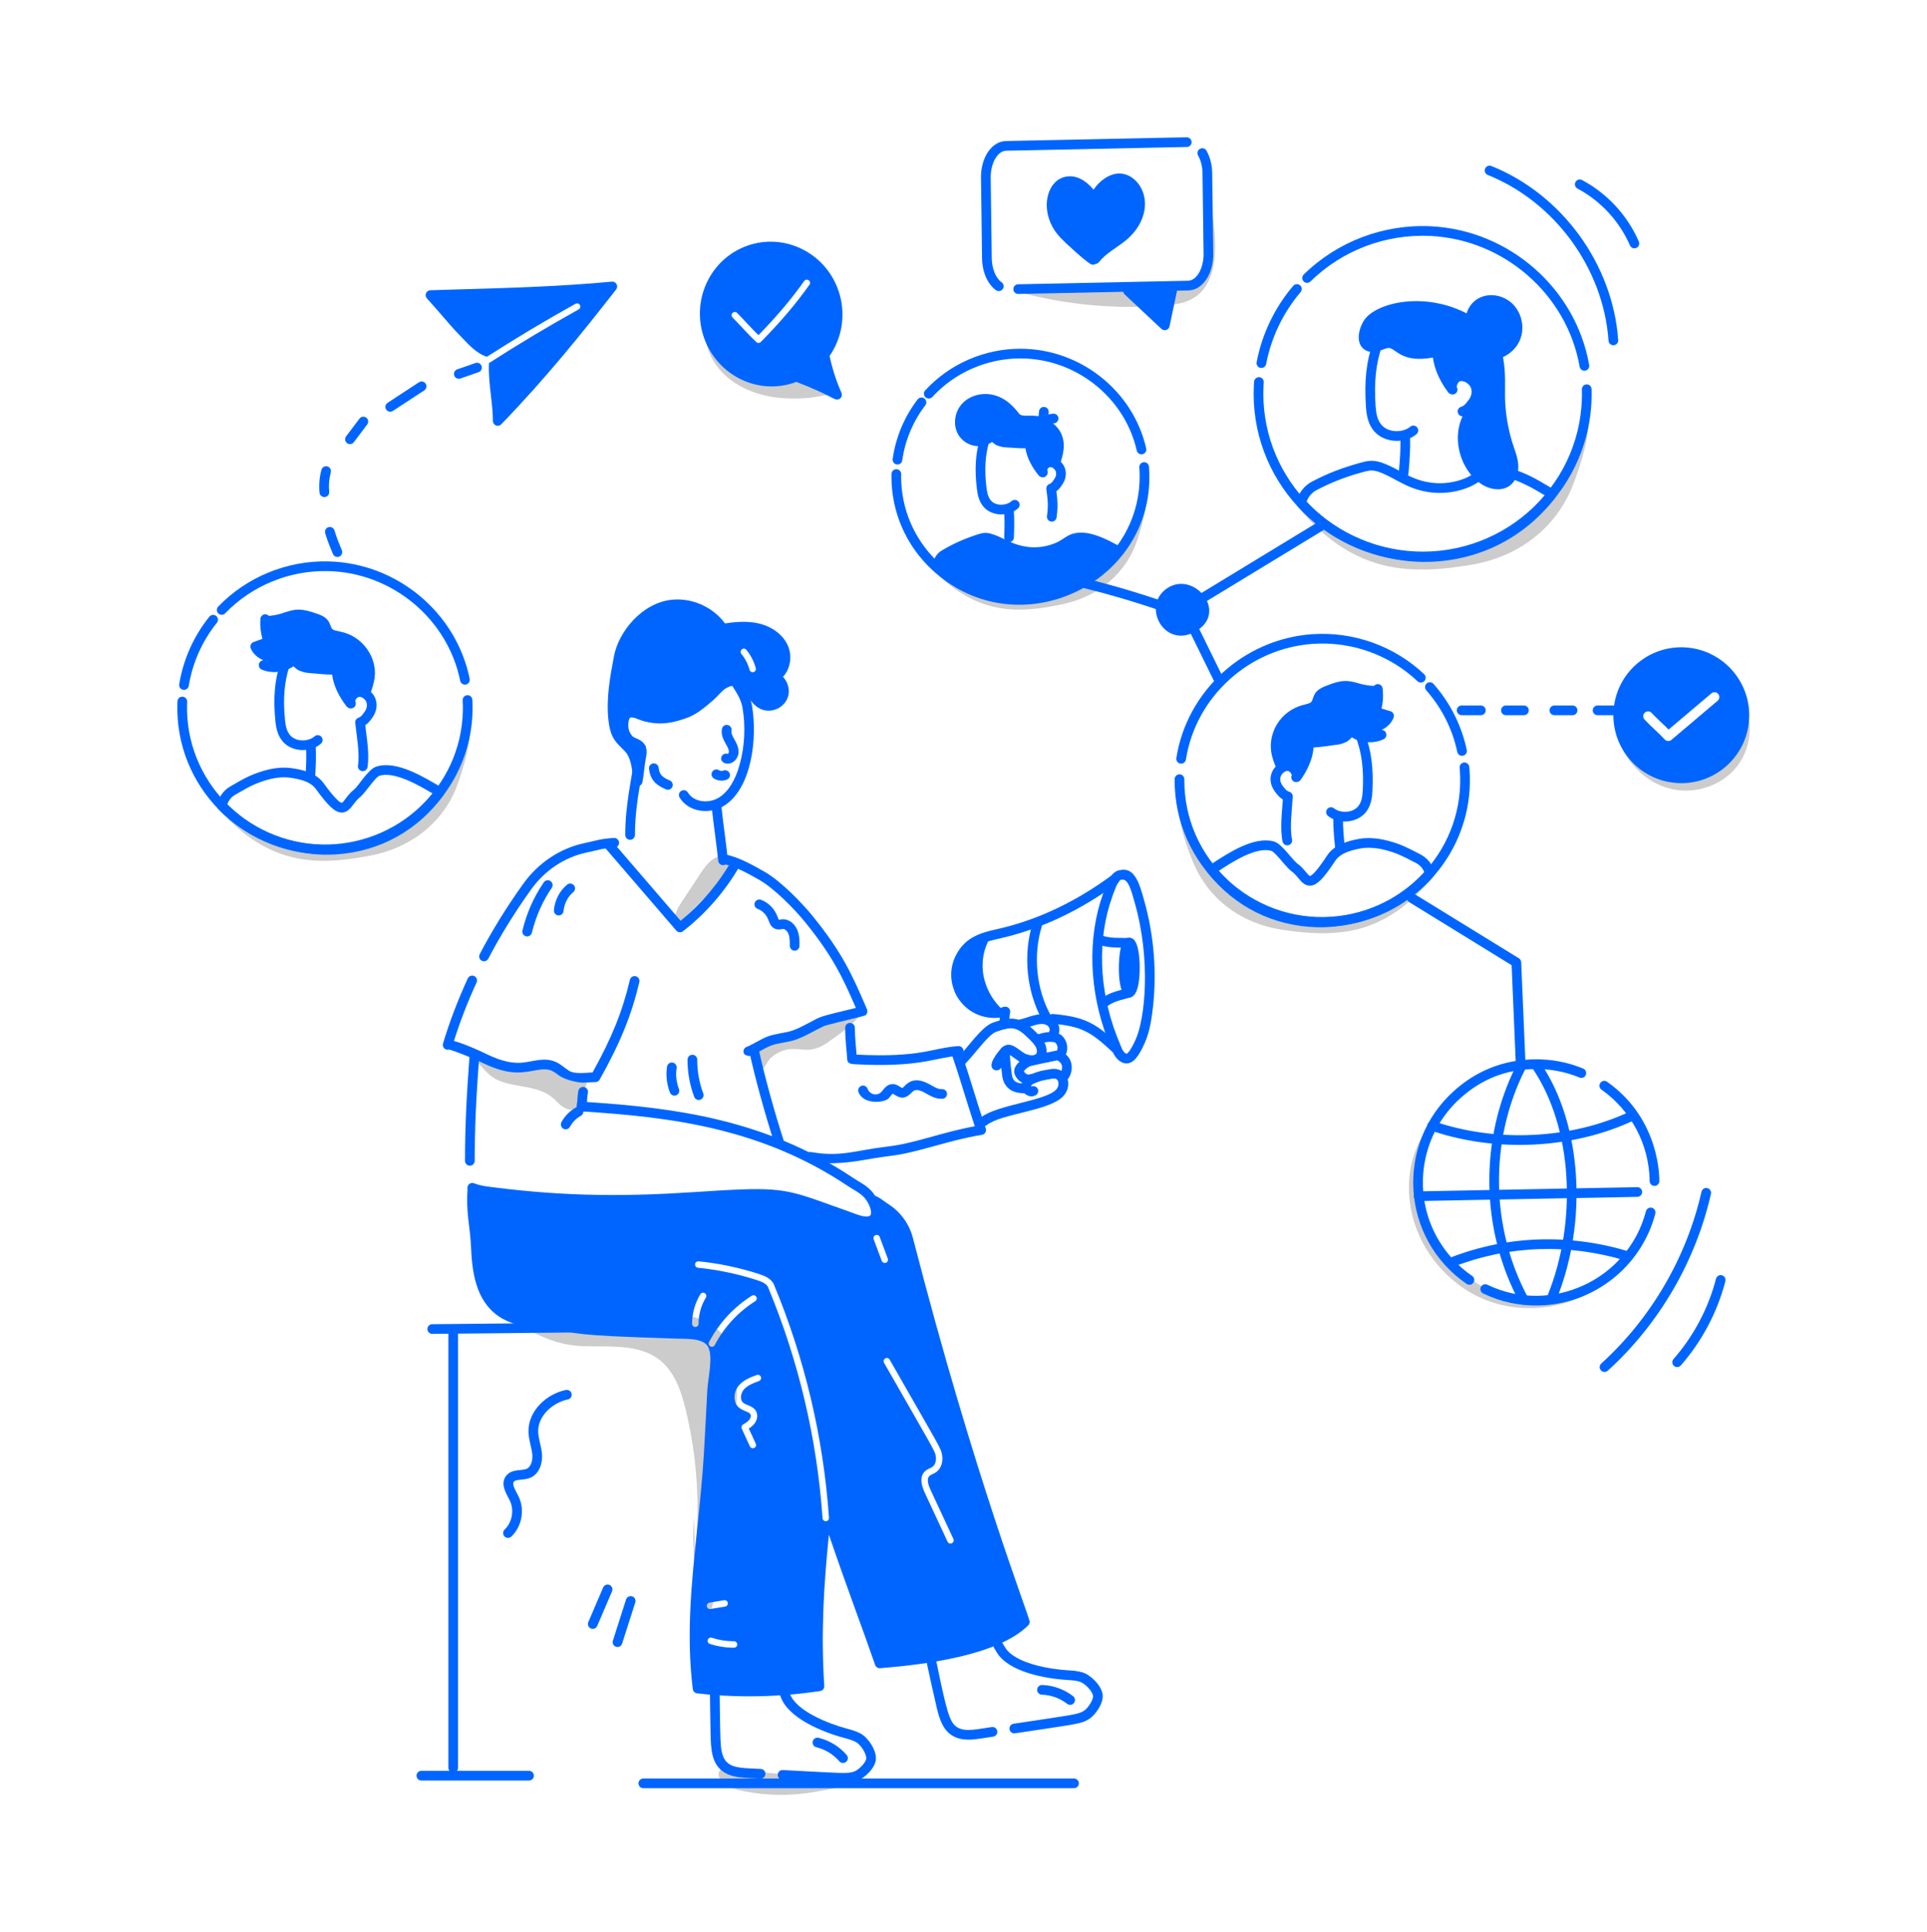 <svg width="400" height="401" viewBox="0 0 400 401" fill="none" xmlns="http://www.w3.org/2000/svg">
<path d="M302.498 156.06C301.501 151.329 299.274 146.904 296.057 143.263C295.689 142.847 295.728 142.212 296.144 141.845C296.56 141.477 297.196 141.518 297.563 141.933C301.009 145.834 303.396 150.575 304.464 155.645C304.579 156.188 304.231 156.721 303.688 156.836C303.141 156.951 302.611 156.599 302.498 156.06Z" fill="#0065FF"/>
<path d="M304.086 167.997C302.414 173.394 300 178.62 296.458 183.023C292.917 187.427 288.192 190.981 282.774 192.584C277.425 194.167 271.696 193.802 266.18 192.972C257.793 191.711 250.804 186.712 247.599 178.805C245.86 174.516 244.403 169.997 244.505 165.37C245.971 174.529 251.913 182.864 260.095 187.235C268.277 191.606 278.509 191.912 286.937 188.038C295.366 184.164 301.796 176.199 303.806 167.143" fill="#CCCCCC"/>
<path d="M243.829 161.699C243.834 161.147 244.283 160.702 244.834 160.702C244.837 160.702 244.84 160.702 244.843 160.702C245.398 160.707 245.844 161.161 245.839 161.716C245.694 178.392 259.944 191.411 276.444 190.25C292.16 189.156 304.132 175.651 303.038 159.945C303.024 159.753 303.011 159.566 302.988 159.376C302.92 158.825 303.312 158.324 303.863 158.256C304.423 158.185 304.915 158.581 304.983 159.132C305.011 159.358 305.026 159.579 305.042 159.806C306.065 174.477 296.46 187.084 283.409 191.006C281.206 191.673 278.909 192.093 276.584 192.256C258.983 193.476 243.669 179.615 243.829 161.699Z" fill="#0065FF"/>
<path d="M245.023 158.475C244.474 158.39 244.099 157.877 244.184 157.328C246.34 143.421 258.19 132.61 272.359 131.622C280.923 131.026 289.409 134.05 295.624 139.924C296.028 140.306 296.046 140.942 295.664 141.345C295.282 141.749 294.647 141.766 294.244 141.385C288.436 135.896 280.508 133.067 272.499 133.627C259.257 134.55 248.183 144.647 246.17 157.636C246.086 158.179 245.578 158.56 245.023 158.475Z" fill="#0065FF"/>
<path d="M273.466 192.434C264.415 192.236 256.328 188.224 250.695 181.136C250.519 180.914 250.444 180.628 250.49 180.349C250.596 179.699 251.176 179.569 251.64 179.207C255.073 176.959 260.264 173.561 264.336 174.609C265.391 174.881 266.38 175.969 267.768 177.597C269.947 180.156 269.226 178.772 271.046 180.949C271.304 181.258 271.736 181.775 271.897 181.802C272.017 181.804 272.799 181.645 275.489 177.539C276.969 175.28 279.84 174.508 282.176 174.087C284.506 173.667 286.996 174.197 287.959 174.445C290.581 175.119 291.953 175.826 294.03 176.896C294.361 177.144 296.929 177.89 297.746 180.942C297.854 181.3 297.765 181.651 297.546 181.904C291.759 188.566 282.555 192.63 273.466 192.434ZM252.972 180.738C264.519 194.206 284.743 193.021 295.653 181.009C294.962 179.295 293.539 178.974 293.11 178.683C291.084 177.639 289.861 177.01 287.458 176.391C285.721 175.944 283.881 175.823 282.532 176.065C280.593 176.414 278.23 177.022 277.171 178.64C274.722 182.377 273.373 183.73 272.015 183.808C270.866 183.878 270.176 183.042 269.504 182.238C267.817 180.218 268.616 181.692 266.238 178.901C265.533 178.074 264.353 176.689 263.836 176.555C260.703 175.75 255.939 178.796 252.972 180.738Z" fill="#0065FF"/>
<path d="M266.226 174.637C265.68 171.998 266.1 168.612 266.292 165.924C265.616 165.537 265.174 164.972 264.773 164.458C264.742 164.391 263.106 162.593 264.003 160.323C265.009 157.773 268.729 156.904 269.991 159.465C270.375 160.247 270.345 161.11 269.908 161.832C269.62 162.307 269.001 162.459 268.528 162.172C268.053 161.884 267.902 161.266 268.189 160.792C268.267 160.662 268.267 160.514 268.187 160.352C267.745 159.455 266.252 160.099 265.872 161.061C265.573 161.819 265.878 162.612 266.263 163.102C266.692 163.639 267.023 164.148 267.613 164.314C268.067 164.441 268.371 164.867 268.345 165.337C268.188 168.09 267.671 171.706 268.193 174.23C268.306 174.774 267.957 175.306 267.413 175.418C266.874 175.531 266.339 175.184 266.226 174.637Z" fill="#0065FF"/>
<path d="M275.646 169.32C275.215 168.971 275.148 168.338 275.497 167.906C275.845 167.475 276.479 167.407 276.91 167.757C278.142 168.754 280.633 168.81 281.878 167.385C282.658 166.491 282.821 165.233 282.881 164.008C283.096 159.605 282.675 156.328 281.473 153.049C281.282 152.528 281.549 151.951 282.07 151.76C282.592 151.569 283.168 151.836 283.36 152.357C284.66 155.904 285.117 159.418 284.888 164.106C284.814 165.617 284.579 167.346 283.392 168.707C281.552 170.816 277.861 171.11 275.646 169.32Z" fill="#0065FF"/>
<path d="M269.191 161.228C270.56 159.323 271.904 156.437 271.629 154.134C273.486 154.159 275.242 153.848 277.072 153.598C277.805 153.498 277.832 153.591 279.104 153.029C279.298 152.945 280.566 151.754 280.317 151.505C281.928 153.133 284.764 153.473 286.785 152.497C285.968 152.3 285.274 151.653 285.02 150.852C286.446 150.838 287.818 149.895 288.343 148.569C287.41 148.286 286.477 148.002 285.545 147.719C286.041 146.197 286.198 144.566 286.001 142.977C286.1 143.777 282.654 143.031 282.39 142.96C281.211 142.639 280.014 142.219 278.777 142.35C277.695 142.464 276.666 142.867 275.653 143.265C274.947 143.543 274.193 143.86 273.796 144.506C273.488 145.007 273.443 145.639 273.116 146.128C272.556 146.965 271.412 147.099 270.438 147.359C266.817 148.323 263.903 152.442 265.038 156.718C265.272 157.608 265.618 158.46 265.963 159.308C266.58 158.877 267.469 158.861 268.117 159.241C268.766 159.621 269.265 160.48 269.191 161.228Z" fill="#0065FF"/>
<path d="M268.189 161.129C268.222 160.799 267.939 160.302 267.608 160.108C267.286 159.92 266.827 159.93 266.537 160.132C266.003 160.504 265.271 160.278 265.031 159.687C264.679 158.823 264.316 157.931 264.064 156.973C262.887 152.542 265.559 147.481 270.695 146.259C272.232 145.893 272.272 145.739 272.516 144.983C272.904 143.77 273.327 143.1 275.284 142.33C278.561 141.041 279.525 141.106 282.15 141.85L282.652 141.99C283.168 142.125 284.602 142.37 285.221 142.342C285.775 141.664 286.888 141.97 286.997 142.854C287.007 143.169 287.29 144.82 286.774 147.042L288.633 147.607C289.194 147.778 289.492 148.392 289.276 148.938C288.831 150.062 287.918 150.967 286.823 151.456C286.886 151.483 286.952 151.504 287.019 151.521C287.935 151.741 288.068 152.994 287.22 153.403C285.139 154.406 282.503 154.21 280.609 153.017C280.188 153.482 279.704 153.863 279.505 153.95C278.116 154.563 277.983 154.487 277.206 154.594C275.52 154.834 274.082 155.057 272.658 155.122C272.538 157.412 271.351 159.942 270.005 161.814C269.411 162.645 268.089 162.151 268.189 161.129ZM269.385 159.01C269.939 157.968 270.344 156.896 270.531 155.949C270.864 154.251 270.366 154.034 270.88 153.462C271.074 153.247 271.321 153.115 271.641 153.13C273.727 153.162 275.941 152.704 277.307 152.559C277.655 152.521 277.793 152.506 278.622 152.143C278.796 152.007 279.142 151.662 279.313 151.443C279.365 150.588 280.412 150.183 281.025 150.793C281.092 150.833 282.235 152.133 284.493 152.038C284.308 151.767 284.16 151.469 284.061 151.155C283.858 150.515 284.33 149.854 285.009 149.847C285.643 149.84 286.274 149.569 286.749 149.136L285.252 148.68C284.716 148.518 284.413 147.946 284.588 147.408C284.908 146.424 285.073 145.385 285.077 144.347C282.523 144.402 280.629 143.168 278.881 143.349C277.927 143.45 276.957 143.831 276.02 144.2C275.401 144.444 274.87 144.675 274.652 145.032C274.466 145.334 274.352 146.088 273.95 146.687C273.183 147.832 271.897 148.012 270.695 148.33C267.595 149.155 265.332 152.626 265.854 155.758C265.98 156.514 266.253 157.307 266.526 158.013C267.53 157.828 268.62 158.135 269.385 159.01Z" fill="#0065FF"/>
<path d="M277.182 176.309C276.88 173.527 276.765 171.852 276.758 170.13C276.755 169.574 277.203 169.123 277.759 169.12C277.76 169.12 277.761 169.12 277.763 169.12C278.316 169.12 278.765 169.568 278.768 170.121C278.775 171.788 278.883 173.351 279.18 176.093C279.239 176.645 278.841 177.14 278.289 177.2C277.729 177.259 277.241 176.855 277.182 176.309Z" fill="#0065FF"/>
<path d="M186.295 96.401C186.249 96.401 186.202 96.398 186.155 96.392C185.606 96.315 185.222 95.807 185.299 95.258C185.922 90.776 187.714 86.499 190.48 82.89C190.817 82.449 191.448 82.365 191.888 82.704C192.329 83.041 192.412 83.672 192.075 84.112C189.519 87.446 187.865 91.396 187.289 95.535C187.22 96.037 186.788 96.401 186.295 96.401Z" fill="#0065FF"/>
<path d="M186.508 105.962C188.284 110.541 190.693 114.925 194.029 118.529C197.365 122.133 201.677 124.929 206.472 125.991C211.205 127.04 216.15 126.377 220.882 125.325C228.077 123.724 233.835 118.968 236.136 111.919C237.384 108.095 238.374 104.089 238.006 100.083C237.289 108.113 232.641 115.699 225.811 119.983C218.981 124.267 210.129 125.151 202.587 122.301C195.045 119.452 188.989 112.935 186.699 105.205" fill="#CCCCCC"/>
<path d="M193.397 118.182C188.171 113.271 185.047 106.441 185.047 98.918C185.047 98.718 185.048 98.525 185.057 98.326C185.085 97.771 185.568 97.339 186.111 97.372C186.666 97.4 187.093 97.872 187.065 98.426C187.056 98.591 187.057 98.752 187.057 98.918C187.057 105.485 189.641 111.654 194.334 116.291C197.353 119.317 201.452 121.718 206.212 122.825C222.456 126.528 237.777 113.64 236.493 97.006C236.45 96.453 236.864 95.969 237.416 95.926C237.98 95.886 238.453 96.297 238.496 96.851C240.372 120.857 211.309 134.962 193.397 118.182Z" fill="#0065FF"/>
<path d="M236.942 94.291C236.483 94.291 236.069 93.974 235.963 93.508C233.446 82.428 223.289 74.386 211.812 74.386C204.869 74.386 198.204 77.301 193.525 82.384C193.149 82.793 192.513 82.819 192.106 82.442C191.697 82.067 191.671 81.431 192.047 81.023C197.105 75.528 204.309 72.376 211.812 72.376C224.219 72.376 235.2 81.076 237.923 93.063C238.046 93.604 237.706 94.142 237.165 94.265C237.09 94.282 237.015 94.291 236.942 94.291Z" fill="#0065FF"/>
<path d="M232.861 113.633C229.997 112.047 225.843 109.716 222.501 110.829C221.343 111.214 220.492 112.056 219.401 112.554C216.788 113.745 213.917 113.9 211.172 113.035C209.288 112.442 207.662 111.336 205.767 110.787C204.428 110.399 203.731 110.649 202.439 111.079C200.027 111.882 197.687 112.928 195.508 114.24C193.863 115.229 193.652 116.94 193.625 117.007C204.449 127.843 223.521 127.228 232.861 113.633Z" fill="#0065FF"/>
<path d="M218.19 108.246C217.641 108.172 217.255 107.666 217.329 107.115C217.637 104.84 217.497 103.857 217.199 101.513C217.14 101.045 217.414 100.599 217.858 100.44C218.321 100.274 218.573 99.818 218.89 99.359C219.174 98.941 219.377 98.284 219.096 97.696C218.758 96.987 217.567 96.533 217.287 97.214C217.225 97.366 217.28 97.444 217.298 97.469C217.617 97.923 217.509 98.55 217.055 98.87C216.602 99.189 215.975 99.082 215.654 98.627C215.212 98 215.127 97.188 215.426 96.455C216.409 94.046 219.834 94.575 220.91 96.83C221.452 97.964 221.315 99.365 220.553 100.487C220.177 101.044 219.842 101.552 219.28 101.948C219.528 103.938 219.626 105.125 219.321 107.385C219.246 107.936 218.739 108.32 218.19 108.246Z" fill="#0065FF"/>
<path d="M204.389 105.42C203.25 104.286 202.935 102.773 202.776 101.444C202.291 97.375 202.477 94.286 203.396 91.113C203.55 90.58 204.112 90.275 204.64 90.428C205.173 90.582 205.48 91.139 205.326 91.673C204.486 94.571 204.32 97.422 204.771 101.206C204.895 102.242 205.106 103.298 205.807 103.996C206.893 105.078 208.995 104.91 209.955 104.015C210.359 103.638 210.997 103.659 211.375 104.066C211.753 104.472 211.73 105.108 211.324 105.486C209.46 107.221 206.155 107.18 204.389 105.42Z" fill="#0065FF"/>
<path d="M215.481 87.477L215.681 85.361C215.733 84.809 216.218 84.398 216.776 84.456C217.328 84.508 217.734 84.998 217.681 85.55L217.636 86.027C217.947 85.943 218.281 85.877 218.62 85.849C219.168 85.804 219.658 86.216 219.702 86.77C219.747 87.323 219.335 87.808 218.782 87.852C218.153 87.903 217.411 88.207 216.966 88.452C216.259 88.841 215.405 88.278 215.481 87.477Z" fill="#0065FF"/>
<path d="M216.348 97.984C215.046 96.415 213.706 93.994 213.806 91.981C212.198 92.115 210.656 91.951 209.054 91.846C208.412 91.803 208.395 91.885 207.258 91.475C207.084 91.414 205.913 90.457 206.114 90.227C204.441 92.171 201.352 92.002 199.902 89.881C198.755 88.204 199.151 85.738 200.593 84.306C202.038 82.875 204.313 82.46 206.268 83.021C208.244 83.591 209.553 84.945 210.778 86.504C211.81 87.822 214.17 86.951 215.632 87.443C218.375 88.369 220.056 90.237 219.779 93.123C219.682 94.138 219.342 95.176 219.031 96.124C218.47 95.788 217.699 95.828 217.159 96.197C216.619 96.565 216.239 97.34 216.348 97.984Z" fill="#0065FF"/>
<path d="M215.577 98.626C214.306 97.094 213.138 95.005 212.86 93.033C211.814 93.053 210.795 92.978 209.802 92.905C208.085 92.79 208.148 92.863 206.919 92.42C206.742 92.358 206.325 92.079 205.936 91.719C203.599 93.306 200.571 92.637 199.075 90.448C197.693 88.429 198.05 85.418 199.888 83.593C201.53 81.967 204.143 81.363 206.548 82.056C208.837 82.716 210.315 84.285 211.571 85.883C212.167 86.644 214.39 85.965 215.955 86.49C219.148 87.57 221.103 89.863 220.782 93.219C220.672 94.339 220.331 95.391 219.987 96.438C219.786 97.05 219.069 97.317 218.516 96.986C218.298 96.856 217.953 96.873 217.728 97.026C217.497 97.184 217.302 97.583 217.341 97.816C217.418 98.264 217.183 98.708 216.77 98.897C216.359 99.086 215.869 98.977 215.577 98.626ZM214.812 92.031C214.751 93.285 215.416 94.776 216.062 95.846C216.658 95.153 217.511 94.835 218.371 94.895C218.552 94.299 218.721 93.649 218.781 93.025C219.013 90.622 217.61 89.171 215.313 88.395C214.098 87.986 211.394 88.917 209.99 87.124C208.78 85.585 207.636 84.461 205.991 83.987C204.301 83.501 202.417 83.916 201.303 85.02C200.152 86.163 199.896 88.089 200.734 89.313C201.235 90.046 202.096 90.531 202.983 90.581C204.503 90.657 205.426 89.519 205.359 89.566C205.919 88.924 206.962 89.232 207.106 90.052C207.261 90.218 207.537 90.456 207.684 90.559C208.392 90.812 208.499 90.816 208.794 90.827C210.02 90.874 211.934 91.129 213.725 90.98C213.994 90.954 214.843 91.41 214.812 92.031ZM206.881 90.879C206.88 90.88 206.879 90.881 206.878 90.882C206.877 90.883 206.877 90.884 206.877 90.884C206.878 90.882 206.879 90.881 206.881 90.879ZM207.594 90.527C207.598 90.528 207.602 90.53 207.605 90.531C207.602 90.53 207.598 90.528 207.594 90.527Z" fill="#0065FF"/>
<path d="M209.416 112.514C208.862 112.492 208.429 112.025 208.451 111.471C208.543 109.082 208.542 107.724 208.447 106.283C208.411 105.729 208.831 105.25 209.384 105.214C209.951 105.172 210.417 105.597 210.453 106.151C210.552 107.65 210.553 109.113 210.459 111.548C210.439 112.081 210.002 112.528 209.416 112.514Z" fill="#0065FF"/>
<path d="M261.645 76.347C261.1 76.243 260.742 75.716 260.846 75.171C261.957 69.345 264.582 63.865 268.439 59.324C268.799 58.902 269.433 58.85 269.855 59.209C270.279 59.569 270.33 60.203 269.971 60.626C266.338 64.902 263.866 70.062 262.821 75.548C262.718 76.086 262.198 76.451 261.645 76.347Z" fill="#0065FF"/>
<path d="M261.406 89.332C263.449 95.499 266.341 101.451 270.509 106.434C274.678 111.416 280.189 115.396 286.453 117.117C292.636 118.817 299.213 118.269 305.535 117.192C315.147 115.555 323.069 109.653 326.576 100.493C328.479 95.524 330.053 90.297 329.832 84.981C328.352 95.542 321.708 105.255 312.401 110.462C303.094 115.669 291.34 116.249 281.565 111.985C271.791 107.72 264.222 98.709 261.709 88.344" fill="#CCCCCC"/>
<path d="M293.564 116.451C274.557 115.499 259.29 99.499 260.271 79.945C260.285 79.673 260.298 79.429 260.324 79.18C260.379 78.627 260.882 78.227 261.424 78.28C261.976 78.336 262.379 78.829 262.323 79.381C262.301 79.598 262.291 79.81 262.28 80.027C261.369 98.173 275.435 113.528 293.665 114.444C312.802 115.399 328.897 100.03 328.365 80.806C328.349 80.251 328.786 79.789 329.341 79.774C329.909 79.756 330.357 80.196 330.373 80.751C330.951 101.216 313.777 117.463 293.564 116.451Z" fill="#0065FF"/>
<path d="M327.896 76.102C325.28 61.15 312.268 49.739 296.955 48.97C287.688 48.509 278.604 51.949 272.022 58.416C271.626 58.806 270.99 58.8 270.6 58.404C270.212 58.008 270.217 57.372 270.613 56.983C277.595 50.122 287.231 46.471 297.056 46.963C313.297 47.778 327.1 59.888 329.876 75.756C329.972 76.303 329.606 76.824 329.06 76.919C328.5 77.016 327.99 76.639 327.896 76.102Z" fill="#0065FF"/>
<path d="M269.337 105.07C269.114 104.825 269.014 104.471 269.121 104.106C269.56 102.322 270.71 100.819 272.279 99.979C277.004 97.449 280.891 96.508 281.959 96.151C283.707 95.664 284.862 95.343 286.863 96.034C289.534 96.956 291.427 98.462 293.876 99.371C297.25 100.621 300.771 100.593 304.06 99.288C305.428 98.745 306.658 97.658 308.371 97.181C313.142 95.857 318.534 99.117 322.672 101.687C323.178 102.001 323.299 102.681 322.941 103.15C316.652 111.387 307.486 116.159 297.132 116.587C286.937 117.014 276.226 112.697 269.337 105.07ZM271.208 104.135C284.044 117.814 307.579 118.825 320.656 102.802C309.651 96.024 308.379 99.737 304.802 101.156C301.044 102.647 297.023 102.681 293.177 101.255C290.753 100.356 288.489 98.721 286.208 97.934C284.741 97.427 284.045 97.656 282.389 98.118C279.109 99.03 276.027 100.252 273.227 101.751C272.294 102.251 271.576 103.104 271.208 104.135Z" fill="#0065FF"/>
<path d="M302.62 85.679C302.459 85.148 302.76 84.587 303.291 84.427C304.014 84.209 304.397 83.594 304.892 82.952C305.349 82.346 305.7 81.371 305.315 80.449C304.97 79.621 303.951 78.993 303.149 79.098C302.558 79.176 302.075 79.846 302.38 80.328C302.677 80.797 302.537 81.418 302.068 81.715C301.598 82.01 300.978 81.872 300.682 81.403C299.576 79.654 300.852 77.374 302.884 77.106C304.589 76.878 306.475 78.007 307.17 79.675C307.766 81.103 307.507 82.822 306.496 84.162C305.746 85.16 305.12 85.974 303.872 86.351C303.335 86.512 302.779 86.206 302.62 85.679Z" fill="#0065FF"/>
<path d="M285.322 89.584C283.957 88.081 283.654 86.13 283.537 84.42C283.17 79.058 283.615 75.027 285.024 70.941C285.204 70.417 285.776 70.137 286.302 70.319C286.826 70.5 287.105 71.072 286.924 71.597C285.608 75.412 285.195 79.206 285.541 84.283C285.64 85.718 285.861 87.189 286.809 88.234C288.325 89.903 291.291 89.779 292.736 88.564C293.161 88.207 293.795 88.261 294.152 88.686C294.509 89.111 294.454 89.745 294.03 90.102C291.585 92.157 287.434 91.914 285.322 89.584Z" fill="#0065FF"/>
<path d="M301.373 80.772C300.156 79.146 299.026 77.014 298.584 74.979C298.444 74.332 298.388 73.651 298.308 73.007C295.591 73.579 293.101 73.955 290.595 72.305C289.949 71.88 289.326 71.344 288.56 71.237C287.206 71.049 285.935 72.267 284.59 72.029C282.035 71.577 283.172 67.873 284.308 66.613C287.17 63.435 296.743 61.655 305.015 66.499C311.21 70.127 311.517 74.676 311.402 81.358C311.336 85.232 311.937 89.117 313.17 92.79C313.577 94.001 314.056 95.21 314.147 96.484C314.238 97.758 313.866 99.147 312.856 99.928C311.281 101.147 308.931 100.398 307.384 99.143C303.759 96.202 302.564 90.645 304.661 86.474C305.275 85.252 306.128 84.159 306.722 82.927C307.316 81.694 307.633 80.226 307.106 78.963C305.755 75.732 301.016 77.76 301.373 80.772Z" fill="#0065FF"/>
<path d="M310.962 101.546C305.314 101.546 300.286 92.939 303.762 86.023C304.827 83.901 307.071 81.489 306.178 79.351C305.299 77.251 302.144 78.75 302.37 80.653C302.491 81.67 301.183 82.194 300.568 81.374C299.051 79.347 297.774 76.796 297.437 74.204C291.017 75.371 289.835 72.428 288.42 72.232C287.458 72.095 286.088 73.314 284.414 73.019C283.342 72.829 282.567 72.185 282.229 71.205C281.614 69.416 282.607 66.998 283.56 65.94C286.703 62.452 296.747 60.493 305.522 65.632C312.112 69.492 312.526 74.371 312.407 81.376C312.295 87.805 314.258 92.816 314.307 93.009C314.678 94.085 315.062 95.198 315.149 96.412C315.276 98.2 314.649 99.812 313.47 100.723C312.72 101.303 311.851 101.546 310.962 101.546ZM307.627 83.363C306.974 84.716 306.161 85.723 305.558 86.926C303.667 90.687 304.747 95.711 308.017 98.363C309.283 99.39 311.141 99.984 312.24 99.133C313 98.546 313.205 97.416 313.144 96.555C313.066 95.463 312.635 94.323 312.217 93.11C310.941 89.31 310.328 85.35 310.397 81.341C310.507 74.881 310.282 70.749 304.506 67.367C296.64 62.76 287.584 64.477 285.053 67.285C284.4 68.01 283.835 69.693 284.13 70.551C284.202 70.759 284.328 70.963 284.764 71.04C285.178 71.114 285.669 70.922 286.242 70.701C288.225 69.94 289.074 70.026 290.796 71.225C293.157 72.875 295.136 72.648 298.1 72.024C298.67 71.904 299.231 72.295 299.304 72.882C299.456 74.198 299.525 75.746 300.99 78.35C301.622 77.4 302.636 76.724 303.66 76.455C307.085 75.552 309.715 79.031 307.627 83.363Z" fill="#0065FF"/>
<path d="M291.275 99.184C290.723 99.135 290.314 98.647 290.363 98.094C290.641 94.971 290.733 93.103 290.704 91.206C290.695 90.651 291.138 90.194 291.693 90.186C292.24 90.193 292.705 90.621 292.713 91.175C292.743 93.149 292.649 95.073 292.365 98.272C292.317 98.817 291.837 99.233 291.275 99.184Z" fill="#0065FF"/>
<path d="M305.532 67.836C304.717 66.006 305.702 63.662 307.484 62.746C309.266 61.831 311.574 62.275 313.076 63.601C314.89 65.204 315.516 68.012 314.554 70.233C313.591 72.455 311.115 73.919 308.704 73.692" fill="#0065FF"/>
<path d="M308.607 74.692C308.054 74.64 307.649 74.15 307.701 73.598C307.753 73.045 308.252 72.634 308.796 72.692C310.766 72.879 312.842 71.649 313.629 69.834C314.415 68.019 313.89 65.663 312.408 64.354C311.16 63.252 309.282 62.952 307.941 63.64C306.586 64.336 305.874 66.141 306.447 67.427C306.673 67.934 306.445 68.528 305.938 68.754C305.432 68.979 304.837 68.752 304.611 68.245C303.598 65.971 304.702 63.044 307.022 61.852C309.102 60.784 311.863 61.193 313.738 62.847C315.878 64.739 316.608 68.013 315.473 70.633C314.339 73.252 311.449 74.961 308.607 74.692Z" fill="#0065FF"/>
<path d="M248.49 124.789C248.202 124.315 248.352 123.697 248.827 123.409L274.231 107.956C274.704 107.669 275.323 107.819 275.611 108.293C275.9 108.767 275.749 109.385 275.275 109.674L249.871 125.126C249.402 125.411 248.781 125.268 248.49 124.789Z" fill="#0065FF"/>
<path d="M252.196 141.739L246.072 129.272C245.827 128.774 246.033 128.172 246.531 127.927C247.03 127.682 247.632 127.888 247.876 128.386L254.001 140.853C254.245 141.351 254.04 141.953 253.541 142.198C253.038 142.445 252.438 142.233 252.196 141.739Z" fill="#0065FF"/>
<path d="M248.302 129.757C252.9 126.451 247.119 119.988 242.787 122.951C238.359 125.981 242.595 133.86 248.302 129.757Z" fill="#0065FF"/>
<path d="M242.222 122.122C247.632 118.418 254.573 126.487 248.891 130.573C242.125 135.437 236.646 125.937 242.222 122.122ZM243.356 123.781C240.036 126.053 243.093 132.266 247.717 128.941C251.218 126.424 246.619 121.55 243.356 123.781Z" fill="#0065FF"/>
<path d="M222.75 120.479C229.192 121.978 235.554 123.818 241.802 125.987Z" fill="#0065FF"/>
<path d="M241.469 126.937C235.278 124.786 228.902 122.943 222.52 121.457C221.979 121.332 221.643 120.791 221.768 120.251C221.894 119.71 222.434 119.372 222.975 119.5C229.426 121.001 235.87 122.865 242.129 125.038C242.653 125.22 242.93 125.793 242.748 126.317C242.566 126.841 241.994 127.119 241.469 126.937Z" fill="#0065FF"/>
<path d="M307.395 148.426H303.403C302.849 148.426 302.398 147.976 302.398 147.421C302.398 146.866 302.849 146.416 303.403 146.416H307.395C307.95 146.416 308.4 146.866 308.4 147.421C308.4 147.976 307.95 148.426 307.395 148.426Z" fill="#0065FF"/>
<path d="M316.335 148.426H312.591C312.036 148.426 311.586 147.976 311.586 147.421C311.586 146.866 312.036 146.416 312.591 146.416H316.335C316.89 146.416 317.34 146.866 317.34 147.421C317.34 147.976 316.89 148.426 316.335 148.426Z" fill="#0065FF"/>
<path d="M326.429 148.426H322.653C322.099 148.426 321.648 147.976 321.648 147.421C321.648 146.866 322.099 146.416 322.653 146.416H326.429C326.984 146.416 327.434 146.866 327.434 147.421C327.434 147.976 326.984 148.426 326.429 148.426Z" fill="#0065FF"/>
<path d="M335.869 148.426H331.622C331.067 148.426 330.617 147.976 330.617 147.421C330.617 146.866 331.067 146.416 331.622 146.416H335.869C336.424 146.416 336.874 146.866 336.874 147.421C336.874 147.976 336.424 148.426 335.869 148.426Z" fill="#0065FF"/>
<path d="M361.949 145.891L354.636 148.638C355.374 150.085 355.024 152.088 352.998 152.566C350.02 153.268 347.351 154.232 344.566 155.466C342.768 156.262 341.018 155.568 340.522 153.94L336.789 155.342C338.761 159.674 342.87 163.019 347.553 163.87C352.236 164.721 357.354 162.967 360.378 159.291C363.402 155.616 364.112 150.131 361.949 145.891Z" fill="#CCCCCC"/>
<path d="M350.166 134.385C342.405 133.736 335.595 139.499 334.948 147.264C334.265 155.473 340.723 162.531 349.021 162.531C356.239 162.531 362.43 157.002 363.046 149.603C363.69 141.856 357.913 135.029 350.166 134.385ZM356.538 145.432L346.945 153.55C346.532 153.899 345.921 153.859 345.557 153.465C344.258 152.057 342.736 150.807 341.366 149.324C340.99 148.916 341.016 148.28 341.423 147.904C341.832 147.528 342.467 147.552 342.844 147.961C343.921 149.13 345.2 150.231 346.367 151.407L355.24 143.897C355.664 143.539 356.299 143.592 356.656 144.015C357.014 144.439 356.962 145.073 356.538 145.432Z" fill="#0065FF"/>
<path d="M333.893 70.717C332.844 55.731 322.77 41.906 308.826 36.315C308.311 36.108 308.061 35.523 308.268 35.008C308.474 34.493 309.059 34.242 309.575 34.45C324.217 40.321 334.796 54.839 335.898 70.577C335.937 71.131 335.519 71.611 334.965 71.649C334.435 71.694 333.932 71.286 333.893 70.717Z" fill="#0065FF"/>
<path d="M338.34 50.932C336.152 45.905 332.284 41.715 327.446 39.134C326.956 38.873 326.771 38.264 327.033 37.774C327.294 37.285 327.904 37.099 328.392 37.361C333.627 40.154 337.815 44.689 340.183 50.13C340.405 50.639 340.172 51.231 339.663 51.452C339.15 51.675 338.56 51.437 338.34 50.932Z" fill="#0065FF"/>
<path d="M154.599 371.775C152.838 371.43 150.998 370.906 149.783 369.585C148.448 368.135 149.194 366.419 152.262 366.945C159.636 368.209 167.144 368.691 174.619 368.38C176.233 368.313 177.709 367.959 179.244 367.638C177.658 370.636 171.997 371.385 169.031 371.902C164.265 372.733 159.347 372.705 154.599 371.775Z" fill="#CCCCCC"/>
<path d="M152.894 179.651C152.678 177.969 150.452 177.208 148.877 177.836C147.302 178.465 146.273 179.96 145.338 181.375C144.13 183.204 142.922 185.034 141.714 186.864C140.605 188.544 139.447 190.558 140.122 192.454L152.894 179.651Z" fill="#CCCCCC"/>
<path d="M144.269 322.683C145.367 312.664 144.717 302.455 142.359 292.656C141.422 288.764 140.052 284.686 136.898 282.221C132.581 278.847 126.507 279.559 121.032 279.372C112.815 279.092 107.768 274.764 101.078 269.986C113.648 270.272 123.15 272.131 135.721 272.418C140.509 272.527 145.786 272.83 149.228 276.16C153.173 279.975 153.158 286.192 152.869 291.672C152.07 306.878 151.241 322.254 146.877 336.843C144.5 329.803 143.526 322.293 144.029 314.88L144.269 322.683Z" fill="#CCCCCC"/>
<path d="M144.099 227.633C143.169 225.152 142.705 222.55 142.719 219.9C142.722 219.347 143.172 218.901 143.724 218.901C143.726 218.901 143.728 218.901 143.729 218.901C144.285 218.904 144.732 219.356 144.729 219.911C144.716 222.316 145.137 224.677 145.98 226.928C146.175 227.448 145.912 228.027 145.392 228.222C144.879 228.415 144.296 228.159 144.099 227.633Z" fill="#0065FF"/>
<path d="M139.066 226.742C138.396 225.035 138.186 223.174 138.461 221.362C138.545 220.813 139.06 220.438 139.606 220.519C140.154 220.602 140.532 221.114 140.449 221.663C140.227 223.127 140.396 224.629 140.937 226.008C141.14 226.524 140.886 227.108 140.37 227.31C139.847 227.515 139.268 227.255 139.066 226.742Z" fill="#0065FF"/>
<path d="M103.323 224.157C105.15 224.984 107.161 225.223 109.122 225.587C114.887 226.655 114.92 228.461 116.916 229.764C117.755 230.311 118.9 230.542 119.709 229.945C120.441 229.405 120.66 228.392 120.825 227.472C121.049 226.223 122.457 224.531 121.423 223.863C120.479 223.252 117.898 223.967 116.841 223.612C115.404 223.129 114.86 221.094 113.419 220.627C112.234 220.242 111.045 221.08 109.902 221.587C107.809 222.514 105.393 222.348 103.232 221.621C101.085 220.897 99.174 219.653 97.25 218.456C99.352 220.274 100.763 222.999 103.323 224.157Z" fill="#CCCCCC"/>
<path d="M163.611 217.773C165.254 217.519 166.941 218.052 168.582 217.783C170.165 217.524 171.546 216.55 172.868 215.601C175.265 213.88 177.72 212.098 179.346 209.578C172.864 211.593 166.381 213.607 159.898 215.621C158.768 215.972 157.54 216.398 156.911 217.44C156.144 218.708 156.508 223.24 158.284 221.839C158.96 221.306 159.314 220.163 160.015 219.543C161.01 218.663 162.319 217.972 163.611 217.773Z" fill="#CCCCCC"/>
<path d="M130.795 174.294C130.241 174.294 129.791 173.845 129.79 173.291C129.777 167.103 131.073 161.796 131.974 155.811C130.826 155.171 129.713 154.365 128.976 152.969C128.294 151.676 128.213 149.657 128.793 148.373C129.228 147.406 129.908 147.06 130.402 146.94C131.439 146.683 132.374 147.057 133.33 147.433C141.333 150.502 148.232 142.654 150.827 139.137C151.282 138.52 152.202 138.628 152.532 139.28C153.735 141.652 155.582 143.54 156.092 146.454C157.261 153.189 156.033 163.62 150.321 167.21C147.322 169.096 142.939 168.591 141.073 165.52C140.785 165.046 140.935 164.428 141.41 164.14C141.885 163.852 142.502 164.002 142.791 164.477C144.049 166.549 147.175 166.814 149.252 165.509C151.188 164.292 152.633 161.978 153.548 158.63C154.597 154.808 154.792 150.718 154.113 146.799C153.77 144.848 152.582 143.314 151.506 141.551C145.646 148.865 138.819 151.691 132.607 149.308C132.07 149.098 131.346 148.777 130.879 148.893C130.485 148.987 130.124 150.837 130.753 152.031C131.301 153.069 132.153 153.652 133.533 154.366C133.912 154.562 134.126 154.978 134.065 155.401C133.804 157.22 133.5 158.982 133.206 160.686C132.478 164.904 131.79 168.888 131.8 173.287C131.801 173.842 131.352 174.292 130.797 174.294C130.796 174.294 130.795 174.294 130.795 174.294Z" fill="#0065FF"/>
<path d="M138.264 163.829C135.991 162.906 134.964 161.666 134.718 159.549C134.654 158.998 135.049 158.499 135.6 158.435C136.151 158.373 136.65 158.766 136.714 159.317C136.856 160.535 137.237 161.243 139.02 161.967C139.534 162.176 139.782 162.763 139.573 163.276C139.364 163.791 138.777 164.039 138.264 163.829Z" fill="#0065FF"/>
<path d="M149.8 156.963C150.03 156.488 150.585 156.276 151.068 156.462C151.667 156.046 150.947 154.892 150.603 154.292C150.101 153.412 149.621 152.36 149.869 151.229C149.988 150.688 150.519 150.343 151.066 150.462C151.608 150.581 151.951 151.117 151.832 151.659C151.731 152.125 152.036 152.747 152.349 153.295C152.863 154.194 153.357 155.076 153.303 156.153C153.262 156.979 152.781 157.783 152.077 158.201C150.791 158.964 149.256 158.088 149.8 156.963Z" fill="#0065FF"/>
<path d="M148.15 161.531C147.686 161.228 147.556 160.605 147.859 160.141C148.163 159.676 148.786 159.546 149.251 159.849C149.507 160.018 149.851 160.05 150.125 159.933C150.637 159.715 151.226 159.952 151.444 160.462C151.663 160.972 151.426 161.563 150.916 161.781C150.01 162.167 148.952 162.056 148.15 161.531Z" fill="#0065FF"/>
<path d="M149.083 178.641C148.879 176.377 147.974 170.028 147.762 167.688C147.712 167.136 148.12 166.647 148.672 166.597C149.228 166.547 149.714 166.954 149.764 167.507C149.968 169.763 150.872 176.113 151.085 178.459C151.135 179.012 150.728 179.501 150.175 179.551C149.626 179.602 149.134 179.196 149.083 178.641Z" fill="#0065FF"/>
<path d="M115.953 223.145C115.24 222.603 114.73 222.21 113.942 222.024C112.863 221.778 111.621 222.057 110.631 222.225C107.55 222.805 104.887 222.959 99.526 220.277C98.881 219.953 94.338 218.043 93.201 217.822C92.444 218.043 91.727 217.334 91.958 216.567C91.958 216.566 91.958 216.566 91.958 216.566C93.326 212.039 95.056 207.494 97.102 203.058C97.333 202.553 97.928 202.332 98.435 202.566C98.939 202.798 99.159 203.395 98.927 203.899C97.088 207.89 95.508 211.968 94.225 216.039C96.593 216.663 100.379 218.456 100.427 218.481C102.776 219.656 105.573 220.82 108.486 220.532C109.139 220.468 109.841 220.329 110.558 220.193C112.175 219.9 113.727 219.697 115.27 220.347C116.429 220.838 117.254 221.693 118.142 222.236C119.282 222.944 121.498 222.633 123.003 222.571C126.989 215.413 129.244 209.809 130.749 203.352C130.875 202.812 131.41 202.476 131.956 202.601C132.497 202.727 132.832 203.267 132.707 203.808C131.12 210.613 128.735 216.479 124.476 224.055C124.298 224.372 123.963 224.568 123.6 224.568C122.875 224.568 121.932 224.659 121.007 224.691C120.415 224.712 117.431 224.266 115.953 223.145ZM93.882 217.147C93.882 217.147 93.882 217.147 93.882 217.147C93.88 217.154 93.879 217.159 93.877 217.165C93.879 217.159 93.881 217.153 93.882 217.147Z" fill="#0065FF"/>
<path d="M100.001 199.391C99.509 199.134 99.319 198.527 99.575 198.035C102.118 193.164 105.147 188.264 108.578 183.471C111.72 179.077 116.235 176.062 121.293 174.984C124.116 174.386 124.388 174.115 127.427 173.904C127.972 173.866 128.46 174.283 128.498 174.837C128.537 175.391 128.119 175.871 127.565 175.909C124.699 176.108 124.61 176.337 121.71 176.95C117.146 177.923 113.062 180.654 110.213 184.64C106.836 189.357 103.856 194.177 101.357 198.965C101.101 199.455 100.495 199.649 100.001 199.391Z" fill="#0065FF"/>
<path d="M97.528 241.926C97.528 241.926 97.527 241.926 97.526 241.926C96.971 241.925 96.522 241.473 96.523 240.919C96.54 233.948 96.792 228.163 97.487 218.809C97.528 218.256 98.014 217.846 98.563 217.881C99.117 217.923 99.532 218.404 99.491 218.958C98.8 228.258 98.55 234.006 98.533 240.923C98.532 241.477 98.082 241.926 97.528 241.926Z" fill="#0065FF"/>
<path d="M175.998 253.5C174.587 252.96 175.586 253.369 171.682 251.954C167.604 250.473 163.565 248.969 159.56 248.861C152.494 248.675 145.319 249.412 138.202 249.774C118.487 250.768 104.59 248.587 101.745 248.351C100.543 248.203 99.182 248.035 97.669 247.441C97.153 247.238 96.898 246.655 97.101 246.138C97.304 245.622 97.886 245.367 98.404 245.571C99.728 246.091 100.906 246.223 102.291 246.393C118.184 248.426 130.802 248.279 144.272 247.391C160.259 246.334 162.271 246.474 170.407 249.359C172.114 249.963 173.908 250.639 175.667 251.236C177.058 251.707 178.948 252.63 180.189 252.443C180.65 252.374 180.774 252.187 180.806 251.8C180.887 250.838 180.147 249.36 179.415 248.542C178.547 247.57 177.233 246.974 176.003 246.15C157.779 233.933 138.656 231.794 120.632 230.649C120.043 230.611 119.61 230.074 119.703 229.488C120.008 227.575 119.723 228.489 120.052 226.425C120.139 225.877 120.653 225.502 121.203 225.59C121.75 225.678 122.124 226.193 122.037 226.741C121.797 228.251 121.921 227.932 121.839 228.713C139.821 229.895 158.848 232.231 177.122 244.48C178.371 245.317 179.799 245.955 180.914 247.202C182.35 248.809 183.587 251.798 182.249 253.475C181.847 253.98 181.222 254.32 180.489 254.43C179.004 254.653 177.405 254.038 175.998 253.5Z" fill="#0065FF"/>
<path d="M154.396 218.567C154.198 218.048 154.457 217.467 154.976 217.269C155.68 217 156.34 216.633 157.038 216.245C159.134 215.079 159.761 214.849 162.179 214.413C164.135 214.06 164.753 213.96 168.042 212.213C170.55 210.883 169.708 211.095 177.657 209.179C174.856 202.672 172.764 198.373 167.239 191.522C164.789 188.483 160.628 184.354 157.741 182.688C154.939 181.071 152.641 179.889 150.534 179.379C149.995 179.248 149.663 178.705 149.794 178.166C149.926 177.626 150.468 177.296 151.008 177.425C153.347 177.993 155.793 179.244 158.746 180.947C162.245 182.967 166.678 187.623 168.804 190.26C174.797 197.692 176.853 202.181 179.971 209.477C180.088 209.749 180.078 210.057 179.946 210.322C179.736 210.743 179.736 210.743 178.02 211.159C176.263 211.586 171.594 212.719 171.063 212.929C169.193 213.801 167.336 214.997 165.255 215.739C163.4 216.402 161.481 216.406 159.89 217.053C158.493 217.622 157.272 218.543 155.693 219.146C155.576 219.191 154.593 219.082 154.396 218.567Z" fill="#0065FF"/>
<path d="M160.716 237.167C159.107 232.251 156.723 223.841 155.475 217.936C155.36 217.393 155.707 216.86 156.25 216.745C156.789 216.63 157.326 216.977 157.442 217.521C158.675 223.356 161.033 231.676 162.626 236.541C162.799 237.069 162.511 237.636 161.984 237.809C161.447 237.983 160.886 237.687 160.716 237.167Z" fill="#0065FF"/>
<path d="M168.065 241.075C167.519 240.978 167.154 240.457 167.25 239.911C167.347 239.364 167.867 238.999 168.414 239.096C174.591 240.184 177.592 238.72 184.053 237.975C190.044 237.284 195.168 235.062 202.342 233.738C200.741 228.919 199.298 223.888 197.686 219.156C197.506 218.631 197.788 218.06 198.313 217.881C198.839 217.702 199.409 217.983 199.588 218.508C201.332 223.624 202.877 229.088 204.619 234.201C204.819 234.792 204.442 235.416 203.832 235.517C200.158 236.126 197.078 236.98 194.099 237.807C185.139 240.293 186.598 239.446 179.344 240.73C177.089 241.129 172.448 241.847 168.065 241.075Z" fill="#0065FF"/>
<path d="M177.597 220.877C176.749 220.833 175.873 220.787 175.859 219.813C175.851 219.173 175.427 215.7 175.438 213.293C175.44 212.74 175.89 212.293 176.443 212.293C176.444 212.293 176.445 212.293 176.447 212.293C177.002 212.296 177.45 212.747 177.447 213.302C177.44 215.079 177.685 217.458 177.807 218.875C191.34 219.535 193.381 217.485 198.923 217.102C199.47 217.068 199.957 217.482 199.995 218.036C200.033 218.589 199.615 219.069 199.062 219.107C193.97 219.458 191.193 221.582 177.597 220.877Z" fill="#0065FF"/>
<path d="M109.428 194.342C109.35 194.342 109.271 194.333 109.191 194.314C108.652 194.184 108.32 193.641 108.45 193.101C109.319 189.501 110.807 186.144 112.875 183.122C113.189 182.664 113.813 182.547 114.271 182.86C114.729 183.173 114.847 183.798 114.534 184.256C112.632 187.037 111.204 190.258 110.404 193.573C110.292 194.033 109.881 194.342 109.428 194.342Z" fill="#0065FF"/>
<path d="M115.983 189.987C115.954 189.987 115.926 189.986 115.897 189.983C115.345 189.937 114.934 189.451 114.98 188.897C115.155 186.829 116.152 184.899 117.716 183.603C118.143 183.249 118.777 183.309 119.131 183.735C119.485 184.162 119.425 184.796 118.998 185.15C117.864 186.09 117.11 187.554 116.983 189.066C116.939 189.591 116.5 189.987 115.983 189.987Z" fill="#0065FF"/>
<path d="M164.949 197.298C164.948 197.298 164.947 197.298 164.946 197.298C164.391 197.296 163.942 196.845 163.944 196.29C163.947 195.412 163.95 194.504 163.647 193.773C163.407 193.194 162.905 192.761 162.49 192.797C162.41 192.804 162.329 192.82 162.248 192.834C161.933 192.891 161.502 192.968 161.024 192.813C160.089 192.508 159.754 191.609 159.533 191.014C159.491 190.947 159.033 189.281 157.266 188.627C156.745 188.434 156.479 187.856 156.672 187.335C156.865 186.815 157.442 186.549 157.963 186.742C159.485 187.305 160.75 188.571 161.347 190.128C161.492 190.514 161.587 190.77 161.669 190.892C161.843 190.874 162.046 190.817 162.332 190.793C163.853 190.679 165.013 191.819 165.504 193.004C165.961 194.108 165.957 195.271 165.954 196.296C165.952 196.85 165.503 197.298 164.949 197.298Z" fill="#0065FF"/>
<path d="M116.951 234.255C116.463 233.993 116.279 233.383 116.542 232.895C117.242 231.59 118.332 230.495 119.61 229.81C120.099 229.548 120.708 229.732 120.97 230.221C121.233 230.71 121.048 231.32 120.559 231.582C119.626 232.081 118.828 232.885 118.312 233.845C118.051 234.332 117.444 234.519 116.951 234.255Z" fill="#0065FF"/>
<path d="M178.204 226.649C178.01 226.129 178.275 225.55 178.795 225.357C179.313 225.164 179.894 225.428 180.087 225.948C180.555 227.201 182.09 227.545 182.992 226.575C183.437 226.094 183.99 225.086 185.141 224.993C186.212 224.906 186.991 225.763 187.283 225.789C187.808 225.683 188.999 222.88 192.857 224.98C193.756 225.472 194.684 226.096 195.499 226.031C196.04 225.984 196.536 226.399 196.58 226.953C196.625 227.506 196.212 227.99 195.659 228.034C194.222 228.148 193.069 227.387 191.896 226.746C191.326 226.435 190.279 225.974 189.664 226.383C189.529 226.473 189.374 226.625 189.21 226.787C188.072 227.909 187.198 228.158 185.745 227.24C185.597 227.147 185.374 227.006 185.292 226.996C185.173 227.051 184.746 227.638 184.466 227.941C183.584 228.892 179.195 229.31 178.204 226.649Z" fill="#0065FF"/>
<path d="M150.297 351.875C149.743 351.855 149.308 351.415 149.329 350.861L149.331 350.807C149.351 350.252 149.823 349.827 150.372 349.84C150.926 349.86 151.36 350.326 151.339 350.881C151.32 351.421 150.871 351.891 150.297 351.875Z" fill="#0065FF"/>
<path d="M140.39 193.137C137.887 190.252 135.427 187.384 132.967 184.515C130.51 181.65 128.052 178.785 125.551 175.903C125.187 175.484 125.232 174.849 125.651 174.486C126.069 174.121 126.704 174.166 127.068 174.586C131.839 180.082 136.522 185.603 141.278 191.093C145.501 187.665 149.136 183.39 151.829 178.676C152.106 178.194 152.721 178.027 153.2 178.302C153.682 178.577 153.85 179.191 153.574 179.673C150.594 184.888 146.511 189.591 141.765 193.272C141.346 193.597 140.742 193.542 140.39 193.137Z" fill="#0065FF"/>
<path d="M157.823 369.129C154.783 368.922 151.556 369.173 149.484 367.163C147.386 365.127 147.547 361.85 147.467 357.933C147.42 355.827 147.398 353.55 147.367 350.781C147.361 350.226 147.806 349.771 148.36 349.765C148.887 349.762 149.371 350.203 149.377 350.758C149.405 353.301 149.444 357.517 149.55 360.925C149.619 362.76 149.778 364.647 150.884 365.721C152.304 367.099 154.9 366.928 157.929 367.121C158.483 367.151 158.909 367.624 158.88 368.178C158.849 368.74 158.367 369.159 157.823 369.129Z" fill="#0065FF"/>
<path d="M162.392 369.36C161.838 369.333 161.411 368.861 161.439 368.306C161.466 367.752 161.945 367.322 162.493 367.353C174.619 367.967 175.813 368.179 177.28 367.671C178.281 367.324 179.749 365.765 179.813 364.981C179.898 364.03 178.682 362.072 177.679 361.539C176.926 361.138 176.065 360.906 175.154 360.66C170.668 359.451 163.667 356.58 162.069 352.209C161.922 351.811 161.791 351.44 161.678 351.102C161.501 350.575 161.784 350.006 162.311 349.829C162.838 349.654 163.407 349.936 163.583 350.462C163.691 350.783 163.814 351.134 163.956 351.514C165.272 355.115 171.98 357.723 175.677 358.719C176.657 358.983 177.67 359.257 178.624 359.765C180.202 360.605 181.985 363.256 181.815 365.152C181.666 366.983 179.395 369.064 177.938 369.57C176.005 370.238 175.163 369.991 162.392 369.36Z" fill="#0065FF"/>
<path d="M174.223 365.534C172.989 364.092 171.291 363.056 169.444 362.616C168.904 362.487 168.571 361.945 168.7 361.405C168.828 360.865 169.368 360.531 169.91 360.661C172.167 361.198 174.241 362.465 175.75 364.227C176.111 364.648 176.062 365.283 175.64 365.643C175.218 366.006 174.583 365.954 174.223 365.534Z" fill="#0065FF"/>
<path d="M197.604 360.157C195.677 358.925 194.997 356.687 194.465 354.501C193.713 351.332 192.901 347.551 192.25 344.531C192.132 343.989 192.477 343.454 193.019 343.336C193.562 343.219 194.097 343.563 194.214 344.106C196.548 355.412 197.082 357.439 198.686 358.464C200.354 359.529 202.872 358.842 205.87 358.426C206.414 358.342 206.93 358.721 207.012 359.271C207.095 359.819 206.716 360.331 206.167 360.413C203.156 360.815 200.041 361.714 197.604 360.157Z" fill="#0065FF"/>
<path d="M209.55 358.884C209.466 358.336 209.843 357.823 210.392 357.739C222.351 355.919 223.605 355.882 224.944 355.09C225.854 354.549 226.98 352.728 226.886 351.948C226.779 350.998 225.195 349.324 224.107 349.002C223.288 348.76 222.398 348.705 221.455 348.646C216.832 348.357 209.39 346.957 206.945 342.987C206.721 342.626 206.519 342.29 206.339 341.981C206.061 341.501 206.223 340.886 206.704 340.607C207.183 340.328 207.798 340.491 208.077 340.972C208.247 341.265 208.439 341.584 208.654 341.929C210.664 345.193 217.76 346.403 221.58 346.64C222.592 346.703 223.64 346.768 224.677 347.075C226.392 347.582 228.669 349.822 228.882 351.715C229.103 353.537 227.296 356.031 225.969 356.819C224.253 357.834 223.444 357.785 210.695 359.726C210.151 359.81 209.634 359.437 209.55 358.884Z" fill="#0065FF"/>
<path d="M221.521 353.607C220.022 352.442 218.151 351.766 216.253 351.705C215.699 351.687 215.263 351.223 215.282 350.668C215.3 350.113 215.778 349.685 216.319 349.696C218.637 349.771 220.923 350.597 222.754 352.02C223.193 352.361 223.271 352.992 222.931 353.431C222.588 353.871 221.956 353.946 221.521 353.607Z" fill="#0065FF"/>
<path d="M162.528 140.465C164.06 138.83 164.529 136.126 163.497 133.886C162.461 131.639 160.129 129.938 157.259 129.337C154.947 128.85 152.584 129.076 150.491 129.381C148.019 126.014 143.705 124.052 139.538 124.461C133.311 125.071 128.408 131.046 127.435 136.233C126.637 140.492 125.811 144.897 126.29 149.387C126.628 152.566 127.451 153.686 128.987 155.176C129.491 155.665 129.967 156.127 130.281 156.668C131.043 157.98 131.399 160.407 131.357 162.127C131.343 162.693 131.798 163.157 132.362 163.157C132.838 163.157 133.256 162.82 133.348 162.343C133.628 160.898 133.811 158.661 134.075 157.295C134.201 156.644 134.412 155.552 133.868 154.611C133.304 153.635 132.285 153.356 131.605 153.021C129.966 152.214 129.501 150.358 130.347 149.306C130.763 148.79 131.068 148.789 131.37 148.837C131.371 148.837 131.371 148.837 131.371 148.837C132.225 148.971 133.336 149.736 134.644 149.785C141.814 150.051 143.869 148.944 147.69 145.592C148.169 145.172 148.664 144.738 149.102 144.231C150.197 142.966 151.425 142.258 152.461 142.314C154.834 142.42 155.204 145.904 157.883 147.137C160.955 148.55 164.868 145.612 163.432 141.899C163.223 141.356 162.912 140.868 162.528 140.465ZM156.233 139.51C155.937 139.51 155.665 139.312 155.586 139.012C155.266 137.811 154.679 136.669 153.888 135.711C153.653 135.425 153.694 135.003 153.979 134.768C154.265 134.532 154.687 134.573 154.922 134.858C155.835 135.965 156.512 137.282 156.881 138.667C156.994 139.093 156.672 139.51 156.233 139.51Z" fill="#0065FF"/>
<path d="M89.723 276.828C89.173 276.828 88.724 276.385 88.719 275.834C88.713 275.279 89.159 274.824 89.713 274.819L132.706 274.388C133.281 274.397 133.715 274.828 133.721 275.382C133.726 275.937 133.282 276.392 132.726 276.397L89.734 276.829C89.73 276.828 89.727 276.828 89.723 276.828Z" fill="#0065FF"/>
<path d="M189.505 256.945C188.754 254.045 186.97 251.559 184.482 249.946C184.022 249.647 183.698 249.411 183.422 249.211C182.924 248.848 182.53 248.562 181.825 248.238C181.321 248.007 180.724 248.227 180.491 248.731C180.26 249.236 180.481 249.832 180.985 250.064C181.509 250.305 181.785 250.505 182.241 250.837C182.319 250.893 182.401 250.953 182.487 251.015C182.529 252.783 180.999 253.847 179.167 253.909C177.914 253.951 176.718 253.548 175.573 253.004C175.528 252.649 175.488 252.291 175.44 251.938C175.367 251.387 174.861 251.002 174.311 251.075C173.789 251.145 173.418 251.606 173.446 252.124C172.711 251.768 171.856 251.589 171.077 251.179C167.735 249.418 162.441 248.724 158.676 248.175C154.003 247.494 149.431 247.108 144.78 248.193C141.177 249.033 138.669 249.646 134.825 249.551C125.486 249.32 117.23 248.445 107.891 248.214C105.968 248.166 104.231 248.597 102.462 247.844C101.71 247.524 100.214 247.499 99.366 246.942C99.259 246.872 99.162 246.822 99.07 246.784C99.082 246.256 98.683 245.803 98.15 245.761C97.596 245.712 97.112 246.129 97.068 246.682C96.668 251.682 97.592 254.29 97.796 259.158C98.044 265.077 99.201 270.82 104.376 273.707C106.862 275.08 109.694 275.517 112.383 275.784C122.707 276.819 116.799 277.076 140.394 277.808C142.497 277.873 145.826 277.7 146.887 279.362C148.132 281.315 146.965 285.978 146.822 288.524C146.076 302.036 146.203 303.072 144.715 317.316C143.537 328.612 142.423 339.282 143.807 350.55C143.864 351.01 144.228 351.372 144.689 351.426C153.243 352.422 161.943 352.191 170.246 350.951C170.763 350.873 171.135 350.413 171.101 349.891C170.404 339.199 170.948 329.445 172.058 318.509C176.4 331.203 178.97 337.731 181.659 345.535C181.806 345.961 182.222 346.244 182.688 346.21C191.56 345.511 207.201 343.611 213.458 337.289C213.619 337.126 213.741 336.863 213.744 336.594C213.755 335.61 202.417 307.06 189.505 256.945ZM146.524 269.296C145.537 270.911 144.997 272.842 145.001 274.734C145.002 275.104 144.703 275.405 144.333 275.406C144.333 275.406 144.332 275.406 144.331 275.406C143.962 275.406 143.662 275.107 143.662 274.737C143.656 272.57 144.25 270.447 145.38 268.597C145.572 268.281 145.985 268.183 146.301 268.375C146.617 268.568 146.717 268.98 146.524 269.296ZM147.182 278.524C149.238 274.6 152.306 271.275 156.055 268.912C156.368 268.715 156.783 268.808 156.979 269.121C157.177 269.434 157.082 269.848 156.77 270.045C153.22 272.283 150.315 275.43 148.369 279.146C148.198 279.472 147.793 279.6 147.464 279.428C147.137 279.257 147.01 278.852 147.182 278.524ZM147.263 332.61L150.302 332.1C150.672 332.039 151.012 332.285 151.074 332.65C151.135 333.014 150.889 333.36 150.524 333.421C147.961 333.849 147.463 333.941 147.374 333.941C147.052 333.941 146.768 333.709 146.714 333.382C146.653 333.017 146.899 332.671 147.263 332.61ZM152.301 341.955C150.615 341.955 148.948 341.69 147.345 341.168C146.993 341.053 146.801 340.675 146.916 340.324C147.03 339.972 147.409 339.778 147.76 339.894C149.229 340.372 150.757 340.615 152.301 340.615C152.322 340.615 152.346 340.623 152.366 340.615C152.735 340.615 153.035 340.913 153.036 341.282C153.037 341.63 152.781 341.955 152.301 341.955ZM157.549 286.617C156.419 287.03 155.138 287.498 154.363 288.428C153.733 289.185 153.546 290.526 154.286 291.132C154.967 291.69 156.348 291.745 156.959 292.904C157.358 293.66 157.226 294.655 156.624 295.439C156.285 295.88 155.857 296.204 155.432 296.477L156.876 299.612C157.08 300.053 156.759 300.561 156.269 300.562C156.015 300.562 155.773 300.418 155.659 300.173L153.965 296.496C153.822 296.184 153.936 295.814 154.231 295.639C154.728 295.345 155.241 295.04 155.561 294.623C155.787 294.329 155.95 293.862 155.774 293.529C155.32 292.667 152.726 292.868 152.481 290.295C152.39 289.34 152.709 288.321 153.334 287.571C154.339 286.363 155.864 285.806 157.09 285.358C157.437 285.233 157.822 285.41 157.949 285.758C158.076 286.105 157.897 286.49 157.549 286.617ZM171.407 315.708C171.058 315.708 170.764 315.438 170.739 315.084C169.588 298.577 165.789 282.459 159.445 267.179C159.112 266.375 158.098 265.988 157.088 265.662C153.127 264.38 149.019 263.519 144.877 263.103C144.509 263.066 144.24 262.738 144.277 262.37C144.314 262.002 144.649 261.735 145.01 261.77C149.247 262.196 153.449 263.076 157.5 264.387C158.751 264.791 160.131 265.334 160.683 266.665C167.082 282.08 170.915 298.339 172.076 314.992C172.103 315.379 171.795 315.708 171.407 315.708ZM183.03 261.678L181.355 257.193C181.225 256.846 181.401 256.46 181.748 256.331C182.095 256.202 182.481 256.377 182.61 256.724L184.284 261.21C184.414 261.556 184.238 261.942 183.891 262.071C183.814 262.1 183.735 262.114 183.657 262.114C183.386 262.114 183.13 261.947 183.03 261.678ZM197.3 320.351C197.047 320.351 196.805 320.207 196.692 319.964L191.955 309.794C190.999 307.742 191.027 306.234 192.038 305.312C192.534 304.859 193.153 304.703 193.533 304.439C194.182 303.988 194.361 303.042 194.25 302.305C194.064 301.062 194.206 301.55 183.509 282.835C183.325 282.514 183.437 282.104 183.758 281.921C184.079 281.737 184.488 281.849 184.672 282.17C195.417 300.969 195.338 300.518 195.576 302.107C195.785 303.506 195.283 304.853 194.298 305.539C193.852 305.848 193.219 306.048 192.942 306.301C192.283 306.902 192.702 308.225 193.17 309.228L197.906 319.398C198.114 319.845 197.784 320.351 197.3 320.351Z" fill="#0065FF"/>
<path d="M205.967 221.675C205.131 220.455 207.832 217.562 207.86 217.533C209.648 215.649 211.495 218.023 212.733 218.639C213.561 219.045 214.663 219.192 215.065 218.733C215.301 218.465 215.307 217.928 215.08 217.428C214.786 216.789 214.191 216.195 213.665 215.672C211.051 213.053 210.129 212.955 206.802 214.12C205.143 214.699 202.449 218.655 200.167 220.976C199.778 221.372 199.141 221.377 198.746 220.988C198.35 220.599 198.345 219.962 198.734 219.567C201.199 217.06 203.751 213.057 206.139 212.223C210.157 210.818 211.875 211.032 215.086 214.25C215.697 214.859 216.46 215.62 216.908 216.593C217.471 217.832 217.339 219.191 216.576 220.06C215.432 221.364 213.375 221.192 211.844 220.441C211.11 220.077 209.972 219.061 209.385 218.852C209.045 219.15 208.219 220.366 207.919 220.901C208.019 221.366 207.775 221.85 207.32 222.039C206.771 222.265 206.241 222.076 205.967 221.675Z" fill="#0065FF"/>
<path d="M203.457 233.331C203.109 232.899 203.176 232.266 203.608 231.917C206.893 229.267 217.107 228.49 219.246 226.117C219.788 225.515 219.822 224.717 219.578 224.273C219.232 223.643 218.501 223.838 217.786 223.976C216.348 224.258 216.292 224.194 214.709 224.836L214.602 224.88C214.243 225.025 214.006 225.285 214.01 225.437C214.03 225.452 214.064 225.477 214.095 225.496C214.541 225.298 215.077 225.446 215.349 225.869C215.65 226.336 215.515 226.958 215.048 227.258C213.797 228.064 212.063 226.958 212 225.501C211.978 224.448 212.702 223.481 213.847 223.017L213.953 222.974C215.741 222.249 216.138 222.22 218.129 221.877C221.41 221.328 222.881 225.082 220.74 227.462C217.932 230.574 207.824 231.097 204.871 233.482C204.437 233.831 203.804 233.761 203.457 233.331Z" fill="#0065FF"/>
<path d="M210.668 223.072C209.915 221.38 212.11 219.575 213.732 219.186C214.273 219.056 214.814 219.39 214.944 219.929C215.073 220.469 214.74 221.011 214.201 221.14C213.532 221.301 212.675 221.997 212.539 222.326C212.774 222.786 213.258 223.141 213.777 222.96C214.3 222.779 214.874 223.056 215.055 223.581C215.237 224.106 214.959 224.678 214.435 224.86C212.958 225.37 211.345 224.59 210.668 223.072Z" fill="#0065FF"/>
<path d="M220.385 224.055C219.927 223.742 219.809 223.116 220.123 222.658C220.445 222.186 220.545 221.554 220.383 221.007C220.251 220.565 219.844 220.256 219.45 220.053C218.381 220.279 214.72 221.036 214.111 221.169C213.562 221.285 213.032 220.943 212.914 220.401C212.796 219.859 213.14 219.324 213.681 219.205C214.021 219.131 215.274 218.871 216.527 218.61C219.61 217.969 219.567 217.912 219.953 218.073C221.189 218.588 222.004 219.405 222.309 220.436C222.644 221.564 222.447 222.819 221.782 223.792C221.47 224.25 220.844 224.368 220.385 224.055Z" fill="#0065FF"/>
<path d="M231.016 218.389C230.669 217.57 230.206 216.425 229.914 215.668C226.049 205.614 225.7 194.622 228.957 185.512C229.592 183.816 230.378 181.096 232.164 180.653C233.817 180.243 235.163 180.54 236.368 183.323C236.786 184.29 237.437 186.588 237.484 186.819C239.643 194.414 240.222 202.562 239.157 210.385C238.898 212.299 238.502 214.536 237.541 216.622C236.683 218.487 235.651 220.467 234.122 220.68C232.753 220.869 231.552 219.655 231.016 218.389ZM232.648 182.603C231.937 182.779 230.918 186.033 230.849 186.188C227.751 194.852 228.095 205.335 231.791 214.946C232.075 215.685 232.527 216.804 232.867 217.606C233.17 218.32 233.674 218.701 233.844 218.689C234.022 218.643 234.572 218.267 235.704 215.808C237.688 211.499 238.958 199.317 235.539 187.326C235.275 186.423 234.911 185.017 234.523 184.122C233.958 182.817 233.458 182.4 232.648 182.603Z" fill="#0065FF"/>
<path d="M200.82 209.314C198.569 207.518 197.282 204.616 197.462 201.741C197.643 198.866 199.281 196.148 201.74 194.647C203.488 193.58 205.473 193.175 207.502 192.71C215.544 190.834 223.39 187.102 230.826 181.616C231.271 181.286 231.902 181.381 232.231 181.828C232.561 182.274 232.466 182.904 232.019 183.233C224.362 188.882 216.268 192.729 207.958 194.668C206.143 195.083 204.271 195.456 202.787 196.362C198.678 198.871 198.31 204.74 202.074 207.743C203.82 209.137 206.238 209.612 208.382 208.979C208.914 208.823 209.472 209.126 209.629 209.659C209.786 210.191 209.482 210.75 208.949 210.907C206.2 211.717 203.082 211.119 200.82 209.314Z" fill="#0065FF"/>
<path d="M208.098 213.512C207.664 213.349 207.407 212.919 207.45 212.479C207.479 211.592 207.542 210.726 207.644 209.834C207.713 209.222 208.298 208.814 208.89 208.963C209.406 209.092 209.728 209.598 209.635 210.114C209.393 212.267 209.528 212.562 209.393 212.922C209.198 213.442 208.617 213.707 208.098 213.512Z" fill="#0065FF"/>
<path d="M209.16 225.712C208.197 224.732 208.075 223.653 207.967 222.701C207.543 219.056 207.71 220.034 207.58 218.282C207.55 217.728 207.973 217.254 208.528 217.223C209.093 217.186 209.555 217.617 209.587 218.171L209.604 218.484C209.747 221.122 209.836 221.348 209.964 222.475C210.064 223.357 210.137 223.839 210.59 224.3C210.948 224.66 211.517 224.839 212.435 224.878C212.921 224.898 213.206 224.893 213.137 224.893C213.689 224.893 214.138 225.338 214.142 225.891C214.146 226.446 213.699 226.899 213.145 226.903C211.653 226.903 210.214 226.773 209.16 225.712Z" fill="#0065FF"/>
<path d="M230.991 218.384C226.435 214.153 224.607 213.017 218.435 212.442C217.882 212.39 217.476 211.9 217.528 211.348C217.579 210.795 218.063 210.387 218.622 210.44C225.261 211.059 227.396 212.302 232.358 216.912C232.765 217.29 232.788 217.926 232.41 218.332C232.033 218.739 231.396 218.762 230.991 218.384Z" fill="#0065FF"/>
<path d="M234.332 196.672C232.259 196.627 230.231 196.804 228.105 196.063C227.581 195.88 227.303 195.308 227.486 194.783C227.669 194.259 228.244 193.983 228.766 194.165C230.544 194.784 232.384 194.619 234.377 194.662C234.932 194.674 235.371 195.134 235.359 195.689C235.346 196.266 234.853 196.693 234.332 196.672Z" fill="#0065FF"/>
<path d="M228.277 208.8C227.929 208.367 227.997 207.735 228.43 207.387C230.195 205.968 231.995 205.656 234.044 205.079C234.578 204.928 235.134 205.24 235.284 205.775C235.434 206.309 235.123 206.864 234.589 207.014C232.666 207.556 231.109 207.811 229.69 208.953C229.257 209.301 228.625 209.232 228.277 208.8Z" fill="#0065FF"/>
<path d="M234.412 205.99C235.054 205.99 235.575 203.667 235.575 200.802C235.575 197.936 235.054 195.613 234.412 195.613C233.77 195.613 233.25 197.936 233.25 200.802C233.25 203.667 233.77 205.99 234.412 205.99Z" fill="#0065FF"/>
<path d="M234.411 206.995C231.82 206.995 232.036 199.46 232.606 196.914C232.747 196.283 233.121 194.608 234.408 194.608C234.477 194.678 235.625 194.305 236.21 196.913C236.446 197.962 236.575 199.343 236.576 200.801C236.577 203.113 236.297 206.994 234.411 206.995ZM234.409 198.265C234.201 199.799 234.197 201.774 234.41 203.339C234.501 202.657 234.567 201.804 234.566 200.801C234.566 199.799 234.501 198.946 234.409 198.265Z" fill="#0065FF"/>
<path d="M216.351 211.698C213.081 205.834 212.315 198.126 214.351 191.583C214.516 191.053 215.078 190.756 215.609 190.922C216.139 191.087 216.435 191.65 216.27 192.18C214.392 198.216 215.096 205.32 218.107 210.719C218.377 211.204 218.203 211.816 217.718 212.086C217.231 212.357 216.621 212.182 216.351 211.698Z" fill="#0065FF"/>
<path d="M204.134 195.076C201.777 200.059 203.075 205.855 206.912 209.813C205.439 209.57 203.908 209.348 202.539 208.754C201.171 208.159 199.914 207.171 199.305 205.809C198.651 204.348 198.812 202.664 199.06 201.082C199.297 199.566 199.641 197.98 200.67 196.841C201.511 195.911 202.881 195.029 204.134 195.076Z" fill="#0065FF"/>
<path d="M206.751 210.805C205.169 210.546 203.603 210.31 202.142 209.675C200.377 208.908 199.045 207.681 198.39 206.219C197.643 204.547 197.795 202.688 198.069 200.927C198.336 199.228 198.745 197.476 199.927 196.167C200.88 195.112 202.504 194.015 204.175 194.072C204.892 194.1 205.354 194.852 205.045 195.506C202.934 199.97 203.951 205.312 207.636 209.114C207.938 209.426 208.006 209.895 207.805 210.28C207.601 210.669 207.172 210.875 206.751 210.805ZM202.477 196.625C200.768 197.712 200.38 199.163 200.056 201.238C199.844 202.593 199.664 204.144 200.225 205.399C200.943 207.002 202.695 207.887 204.417 208.319C202.05 204.785 201.338 200.536 202.477 196.625Z" fill="#0065FF"/>
<path d="M216.989 220.46C216.453 220.317 216.133 219.768 216.276 219.232L216.278 219.227C216.42 218.691 216.969 218.372 217.508 218.515C218.043 218.658 218.363 219.209 218.219 219.745C218.078 220.278 217.53 220.603 216.989 220.46Z" fill="#0065FF"/>
<path d="M219.75 219.553C219.26 219.292 219.075 218.684 219.335 218.194C219.601 217.695 219.579 217.134 219.275 216.654C219.087 216.358 218.91 216.228 217.993 216.218C217.183 216.197 216.39 216.46 215.619 216.716C215.092 216.891 214.523 216.607 214.349 216.08C214.173 215.554 214.458 214.985 214.985 214.809C215.9 214.505 216.882 214.208 217.955 214.208C219.221 214.208 220.264 214.46 220.972 215.578C221.664 216.669 221.716 218 221.109 219.139C220.849 219.626 220.243 219.816 219.75 219.553Z" fill="#0065FF"/>
<path d="M218.115 215.393C217.65 215.09 217.518 214.468 217.82 214.002C218.047 213.654 217.733 213.015 217.313 212.773C215.921 211.972 213.864 213.234 211.978 213.57C211.429 213.667 210.91 213.302 210.813 212.756C210.715 212.21 211.08 211.688 211.626 211.591C213.416 211.273 215.977 209.683 218.317 211.032C219.706 211.834 220.395 213.728 219.505 215.098C219.205 215.561 218.583 215.696 218.115 215.393Z" fill="#0065FF"/>
<path d="M94.075 367.884C93.52 367.884 93.07 367.434 93.07 366.879V276.604C93.07 276.049 93.52 275.6 94.075 275.6C94.63 275.6 95.08 276.049 95.08 276.604V366.879C95.08 367.434 94.63 367.884 94.075 367.884Z" fill="#0065FF"/>
<path d="M109.818 369.521H87.466C86.911 369.521 86.461 369.072 86.461 368.516C86.461 367.961 86.911 367.512 87.466 367.512H109.818C110.373 367.512 110.823 367.961 110.823 368.516C110.823 369.072 110.373 369.521 109.818 369.521Z" fill="#0065FF"/>
<path d="M222.94 371.118H133.536C132.981 371.118 132.531 370.668 132.531 370.113C132.531 369.558 132.981 369.108 133.536 369.108H222.94C223.494 369.108 223.944 369.558 223.944 370.113C223.944 370.668 223.494 371.118 222.94 371.118Z" fill="#0065FF"/>
<path d="M104.713 318.858C104.331 318.455 104.348 317.819 104.752 317.438C106.311 315.962 106.779 313.393 105.84 311.462C105.101 309.942 103.729 307.988 105.079 306.27C106.232 304.801 108.259 305.277 109.289 304.845C110.264 304.436 110.597 303.023 110.495 301.882C110.437 301.245 110.29 300.604 110.135 299.926C109.936 299.058 109.73 298.16 109.704 297.207C109.582 292.731 113.556 289.25 117.469 288.471C118.008 288.364 118.542 288.716 118.65 289.26C118.759 289.805 118.406 290.334 117.861 290.442C114.833 291.046 111.621 293.782 111.713 297.152C111.751 298.534 112.352 300.107 112.497 301.702C112.668 303.61 111.983 305.895 110.066 306.698C108.766 307.244 107.108 306.939 106.659 307.511C106.203 308.093 107.048 309.351 107.648 310.583C108.976 313.314 108.339 316.81 106.133 318.897C105.73 319.279 105.093 319.261 104.713 318.858Z" fill="#0065FF"/>
<path d="M122.648 337.967C122.138 337.748 121.902 337.157 122.121 336.647L125.199 329.463C125.418 328.952 126.009 328.716 126.519 328.935C127.029 329.154 127.265 329.745 127.047 330.255L123.968 337.439C123.748 337.951 123.156 338.184 122.648 337.967Z" fill="#0065FF"/>
<path d="M127.871 341.763C127.342 341.594 127.051 341.028 127.22 340.5L129.957 331.947C130.127 331.419 130.695 331.129 131.221 331.296C131.749 331.465 132.04 332.031 131.872 332.56L129.134 341.113C128.966 341.639 128.402 341.933 127.871 341.763Z" fill="#0065FF"/>
<path d="M38.031 143.161C37.484 143.072 37.112 142.556 37.201 142.008C38.032 136.893 40.194 132.045 43.455 127.988C43.803 127.556 44.435 127.487 44.867 127.834C45.3 128.182 45.369 128.815 45.022 129.247C41.978 133.034 39.96 137.558 39.184 142.33C39.095 142.878 38.58 143.249 38.031 143.161Z" fill="#0065FF"/>
<path d="M38.156 154.328C40.078 159.642 42.734 164.749 46.477 168.983C50.219 173.216 55.105 176.546 60.592 177.895C66.009 179.226 71.715 178.594 77.186 177.508C81.724 176.607 86.187 174.455 89.503 171.228C92.145 168.656 93.862 165.968 95.086 162.489C96.623 158.123 97.867 153.542 97.55 148.924C96.513 158.142 90.966 166.745 82.997 171.493C75.028 176.241 64.821 177.024 56.221 173.547C47.621 170.071 40.826 162.414 38.396 153.462" fill="#CCCCCC"/>
<path d="M66.754 177.277C50.099 176.896 36.421 163.24 36.813 146.19C36.819 145.956 36.824 145.739 36.84 145.517C36.881 144.963 37.35 144.55 37.916 144.588C38.469 144.629 38.885 145.11 38.844 145.664C38.83 145.852 38.827 146.036 38.822 146.225C38.463 161.882 50.967 174.905 66.8 175.268C82.47 175.603 95.715 163.345 96.078 147.549C96.095 146.833 96.082 146.088 96.041 145.337C96.01 144.783 96.434 144.309 96.989 144.278C97.533 144.234 98.017 144.672 98.047 145.226C98.092 146.03 98.105 146.827 98.087 147.595C97.943 153.909 95.867 159.919 92.084 164.978L91.936 165.179C85.957 173.036 76.506 177.508 66.754 177.277Z" fill="#0065FF"/>
<path d="M96.507 142.082C96.039 142.082 95.62 141.753 95.523 141.277C92.907 128.396 81.375 118.827 68.103 118.522C60.075 118.345 52.289 121.533 46.744 127.287C46.359 127.686 45.723 127.697 45.323 127.313C44.924 126.928 44.912 126.291 45.297 125.892C51.231 119.735 59.568 116.315 68.149 116.513C82.35 116.839 94.691 127.085 97.493 140.877C97.604 141.421 97.252 141.951 96.709 142.061C96.641 142.075 96.573 142.082 96.507 142.082Z" fill="#0065FF"/>
<path d="M45.332 167.915C45.102 167.674 44.996 167.325 45.087 166.966C45.435 165.367 46.422 164.001 47.8 163.214C50.398 161.719 51.743 160.884 54.561 160.017C55.51 159.725 57.969 159.08 60.321 159.39C62.674 159.701 65.578 160.339 67.162 162.526C70.029 166.486 70.824 166.635 70.949 166.617C71.347 166.531 72.068 164.976 73.46 163.887C74.476 163.092 76.383 159.628 78.165 159.079C82.377 157.782 88.017 161.281 91.788 163.507C92.299 163.805 92.444 164.481 92.096 164.962C86.8 172.306 78.909 176.691 69.877 177.311C60.727 177.936 51.368 174.242 45.332 167.915ZM47.181 166.933C58.615 178.398 78.876 178.689 89.803 164.671C86.748 162.87 81.848 160.05 78.757 161C78.245 161.157 77.131 162.596 76.465 163.456C74.262 166.299 74.923 164.88 73.36 166.941C72.726 167.776 72.073 168.648 70.924 168.627C69.564 168.611 68.154 167.323 65.534 163.705C64.4 162.138 62.011 161.641 60.057 161.382C58.7 161.203 56.865 161.411 55.152 161.938C52.542 162.741 51.342 163.495 48.796 164.96C48.046 165.388 47.475 166.092 47.181 166.933Z" fill="#0065FF"/>
<path d="M75.139 160.03C74.591 159.943 74.217 159.428 74.304 158.88C74.708 156.332 74.023 152.744 73.739 150.004C73.69 149.536 73.974 149.096 74.421 148.947C74.985 148.76 75.26 148.3 75.713 147.674C76.075 147.167 76.343 146.36 76.009 145.617C75.712 144.956 74.881 144.469 74.233 144.57C73.815 144.637 73.461 145.127 73.682 145.456C73.991 145.917 73.869 146.541 73.408 146.851C72.948 147.159 72.323 147.037 72.013 146.576C70.95 144.993 72.075 142.88 73.915 142.586C75.446 142.337 77.175 143.309 77.842 144.794C78.413 146.063 78.224 147.615 77.35 148.841L77.266 148.959C76.888 149.491 76.474 150.076 75.816 150.494C76.137 153.191 76.71 156.541 76.289 159.195C76.201 159.748 75.683 160.116 75.139 160.03Z" fill="#0065FF"/>
<path d="M58.863 154.072C57.614 152.768 57.298 151.052 57.154 149.546C56.706 144.874 56.998 141.343 58.133 137.739C58.299 137.209 58.863 136.916 59.393 137.082C59.922 137.248 60.216 137.813 60.049 138.342C59.001 141.673 58.734 144.966 59.154 149.354C59.271 150.576 59.493 151.824 60.314 152.681C61.622 154.047 64.108 153.873 65.293 152.821C65.708 152.452 66.343 152.489 66.712 152.904C67.081 153.319 67.043 153.954 66.629 154.323C64.498 156.217 60.796 156.089 58.863 154.072Z" fill="#0065FF"/>
<path d="M72.706 145.939C71.249 144.099 69.772 141.28 69.94 138.966C68.086 139.078 66.317 138.849 64.478 138.685C63.74 138.619 63.718 138.713 62.42 138.211C62.223 138.136 60.901 137.005 61.138 136.746C59.604 138.446 56.788 138.918 54.723 138.038C55.531 137.803 56.194 137.125 56.41 136.312C54.985 136.364 53.57 135.486 52.984 134.187C53.903 133.86 54.821 133.534 55.739 133.207C55.173 131.71 54.94 130.088 55.062 128.492C55.001 129.295 58.409 128.39 58.669 128.306C61.488 127.397 61.989 127.131 65.412 128.296C66.131 128.541 66.899 128.823 67.326 129.45C67.656 129.936 67.731 130.565 68.08 131.038C68.679 131.848 69.828 131.929 70.813 132.142C74.451 132.931 77.222 136.723 76.78 140.437C76.641 141.602 76.224 142.787 75.84 143.87C75.204 143.468 74.316 143.493 73.686 143.903C73.055 144.313 72.597 145.194 72.706 145.939Z" fill="#0065FF"/>
<path d="M71.915 146.562C70.489 144.761 69.181 142.288 68.954 140C67.686 139.996 66.497 139.886 65.317 139.773C63.371 139.598 63.429 139.679 62.056 139.149C61.854 139.072 61.355 138.714 60.912 138.27C59.077 139.551 56.452 139.869 54.327 138.963C53.459 138.593 53.537 137.337 54.44 137.074C54.506 137.054 54.571 137.03 54.633 137C53.516 136.562 52.562 135.7 52.066 134.599C51.824 134.062 52.094 133.436 52.645 133.24L54.476 132.589C54.095 131.237 53.951 129.812 54.058 128.415C54.1 127.862 54.584 127.448 55.137 127.49C55.405 127.51 55.641 127.635 55.808 127.821C56.44 127.813 57.849 127.508 58.359 127.349L58.854 127.185C61.437 126.323 62.397 126.209 65.734 127.345C67.728 128.024 68.177 128.673 68.623 129.866C68.914 130.646 68.995 130.771 70.502 131.057C75.402 131.984 78.256 136.516 77.775 140.556C77.626 141.815 77.194 143.049 76.785 144.206C76.571 144.81 75.85 145.065 75.301 144.72C75.004 144.532 74.543 144.543 74.231 144.746C73.908 144.955 73.649 145.464 73.698 145.793C73.763 146.243 73.519 146.681 73.102 146.861C72.684 147.041 72.197 146.919 71.915 146.562ZM70.652 138.26C71.192 138.807 70.703 139.036 71.117 140.728C71.348 141.666 71.803 142.718 72.404 143.732C73.12 142.832 74.186 142.463 75.214 142.603C75.457 141.874 75.689 141.079 75.78 140.318C76.155 137.166 73.733 133.805 70.597 133.124C68.508 132.67 67.482 132.557 66.74 130.569C66.511 129.957 66.494 129.727 65.086 129.248C64.133 128.923 63.147 128.587 62.188 128.531C60.481 128.431 58.585 129.745 56.046 129.817C56.176 132.431 57.011 132.846 56.648 133.63C56.535 133.875 56.328 134.064 56.073 134.154L54.599 134.678C55.094 135.089 55.741 135.333 56.37 135.308C57.064 135.292 57.548 135.93 57.378 136.57C57.293 136.889 57.16 137.193 56.987 137.473C59.276 137.454 60.461 136.023 60.394 136.067C60.979 135.43 62.042 135.784 62.134 136.637C62.315 136.848 62.677 137.176 62.856 137.303C63.846 137.683 63.653 137.606 65.508 137.772C67.005 137.916 68.419 138.05 69.877 137.963C70.154 137.946 70.442 138.048 70.652 138.26ZM62.775 137.272C62.778 137.273 62.78 137.274 62.783 137.275C62.781 137.274 62.778 137.273 62.775 137.272Z" fill="#0065FF"/>
<path d="M64.35 162.318C63.795 162.284 63.374 161.808 63.408 161.254C63.577 158.501 63.612 156.935 63.541 155.269C63.518 154.715 63.948 154.246 64.502 154.222C65.062 154.194 65.525 154.629 65.549 155.183C65.622 156.904 65.586 158.583 65.414 161.377C65.38 161.934 64.9 162.352 64.35 162.318Z" fill="#0065FF"/>
<path d="M160.215 82.359C155.891 81.651 151.621 79.64 148.917 76.127C146.212 72.613 145.385 67.469 147.568 63.637C147.423 71.141 153.108 76.996 159.702 76.753C161.766 76.677 163.856 75.995 165.859 76.525C169.12 77.387 170.852 80.864 173.946 82.079C172.077 81.583 169.621 82.452 167.706 82.593C165.211 82.778 162.693 82.765 160.215 82.359Z" fill="#CCCCCC"/>
<path d="M172.199 73.867C177.508 66.18 174.615 55.514 166.218 51.566C162.661 49.895 158.681 49.706 155.008 51.038C147.346 53.816 143.384 62.418 146.176 70.214C148.961 77.984 157.493 82.197 165.312 79.256C171.85 81.775 173.027 82.926 173.749 82.926C174.475 82.926 174.964 82.178 174.667 81.512C173.578 79.063 172.757 76.493 172.199 73.867ZM168.024 59.099C165.187 63.096 162.074 66.758 157.93 70.974C157.674 71.233 157.258 71.241 156.993 70.992C155.238 69.344 154.026 67.879 152.058 65.892C151.798 65.629 151.801 65.204 152.064 64.944C152.326 64.683 152.75 64.687 153.011 64.949C154.694 66.648 155.997 68.163 157.436 69.562C161.299 65.597 164.243 62.111 166.931 58.324C167.146 58.022 167.563 57.951 167.865 58.165C168.167 58.379 168.238 58.797 168.024 59.099Z" fill="#0065FF"/>
<path d="M95.24 78.612C94.824 78.612 94.436 78.353 94.291 77.938C94.108 77.414 94.384 76.841 94.908 76.658L98.679 75.341C99.204 75.159 99.776 75.435 99.959 75.959C100.142 76.483 99.865 77.056 99.341 77.239L95.571 78.555C95.461 78.594 95.35 78.612 95.24 78.612Z" fill="#0065FF"/>
<path d="M81.006 85.446C80.678 85.446 80.357 85.286 80.164 84.992C79.86 84.527 79.99 83.904 80.454 83.6L86.967 79.336C87.431 79.031 88.054 79.162 88.358 79.626C88.662 80.091 88.532 80.714 88.068 81.018L81.555 85.282C81.386 85.393 81.195 85.446 81.006 85.446Z" fill="#0065FF"/>
<path d="M72.645 92.17C72.434 92.17 72.222 92.103 72.04 91.967C71.597 91.632 71.509 91.002 71.843 90.559L74.62 86.879C74.954 86.436 75.585 86.348 76.028 86.683C76.471 87.017 76.559 87.647 76.225 88.09L73.448 91.77C73.25 92.032 72.949 92.17 72.645 92.17Z" fill="#0065FF"/>
<path d="M67.329 103.164C66.818 103.164 66.381 102.777 66.33 102.258C66.172 100.657 66.304 99.058 66.722 97.504C66.866 96.968 67.414 96.651 67.953 96.794C68.489 96.939 68.807 97.49 68.663 98.026C68.308 99.344 68.196 100.702 68.33 102.061C68.385 102.613 67.981 103.105 67.428 103.159C67.395 103.163 67.362 103.164 67.329 103.164Z" fill="#0065FF"/>
<path d="M70.033 115.593C69.637 115.593 69.262 115.357 69.103 114.967L68.953 114.6C68.534 113.58 68.014 112.31 67.698 111.29L67.506 110.67C67.342 110.14 67.638 109.577 68.168 109.413C68.699 109.248 69.261 109.545 69.426 110.075L69.618 110.694C69.908 111.63 70.409 112.855 70.812 113.839L70.963 114.208C71.173 114.722 70.926 115.308 70.412 115.518C70.288 115.569 70.16 115.593 70.033 115.593Z" fill="#0065FF"/>
<path d="M127.982 58.971C127.79 58.62 127.41 58.417 127.008 58.453C116.346 59.454 105.928 59.753 95.854 60.043C93.645 60.106 91.466 60.169 89.324 60.238C88.933 60.25 88.585 60.489 88.432 60.849C88.279 61.209 88.348 61.625 88.61 61.915C89.995 63.45 91.144 64.779 92.157 65.952C93.318 67.296 94.235 68.358 94.977 69.106C95.263 69.395 95.564 69.717 95.877 70.052C97.295 71.567 99.061 73.451 101.076 74.04C107.06 70.197 113.245 66.499 119.464 63.046C119.788 62.867 120.196 62.984 120.375 63.307C120.555 63.631 120.438 64.038 120.115 64.218C113.856 67.691 107.633 71.414 101.617 75.284C101.581 75.306 101.543 75.319 101.505 75.334C101.385 77.533 101.647 79.842 101.906 82.095C102.121 83.958 102.324 85.718 102.311 87.356C102.308 87.766 102.555 88.138 102.935 88.293C103.059 88.344 103.188 88.368 103.316 88.368C103.583 88.368 103.845 88.262 104.038 88.063C113.19 78.625 120.912 69.032 127.894 60.072C128.14 59.755 128.176 59.323 127.982 58.971Z" fill="#0065FF"/>
<path d="M333.932 265.592C327.143 271.333 317.196 273.068 308.864 269.965C300.531 266.861 294.144 259.041 292.766 250.257C291.387 241.473 294.742 233.863 301.723 228.356C295.762 234.677 293.445 242.233 295.419 250.694C297.393 259.156 304.012 266.429 312.316 268.984C320.621 271.538 330.296 269.173 336.333 262.925" fill="#CCCCCC"/>
<path d="M307.866 268.441C307.366 268.201 307.156 267.6 307.396 267.1C307.636 266.6 308.236 266.389 308.738 266.63C321.956 272.986 337.93 265.645 341.662 251.369C341.802 250.832 342.352 250.512 342.888 250.652C343.425 250.792 343.747 251.341 343.606 251.878C340.731 262.878 330.773 270.715 319.392 270.936C315.478 271.018 311.568 270.22 307.866 268.441Z" fill="#0065FF"/>
<path d="M304.45 266.463C290.646 256.98 289.677 237.327 301.777 226.434C306.491 222.189 312.084 219.974 318.401 219.851C321.955 219.776 325.39 220.428 328.635 221.772C329.148 221.984 329.392 222.572 329.179 223.085C328.967 223.597 328.381 223.842 327.867 223.629C324.878 222.392 321.697 221.799 318.44 221.86C312.539 221.976 307.528 223.96 303.122 227.927C301.146 229.707 299.495 231.798 298.217 234.143C293.583 242.637 294.486 253.68 301.621 261.378C302.811 262.663 304.146 263.816 305.588 264.807C306.046 265.121 306.162 265.747 305.847 266.204C305.531 266.664 304.906 266.776 304.45 266.463Z" fill="#0065FF"/>
<path d="M342.43 245.137L342.425 244.934C342.281 237.469 338.545 230.445 332.434 226.146C331.98 225.826 331.872 225.2 332.191 224.745C332.511 224.292 333.137 224.182 333.591 224.502C344.86 232.431 344.41 244.985 344.439 245.097C344.451 245.652 344.01 246.111 343.455 246.121C342.934 246.145 342.441 245.712 342.43 245.137Z" fill="#0065FF"/>
<path d="M315.408 270.245C307.299 255.184 307.052 236.343 314.765 221.076C315.015 220.581 315.622 220.382 316.116 220.632C316.611 220.882 316.809 221.487 316.559 221.982C309.138 236.672 309.374 254.801 317.177 269.293C317.441 269.781 317.258 270.391 316.769 270.654C316.282 270.917 315.672 270.735 315.408 270.245Z" fill="#0065FF"/>
<path d="M321.741 270.31C321.227 270.101 320.981 269.515 321.189 269.001C327.563 253.34 326.342 233.963 318.218 221.878C317.908 221.417 318.031 220.793 318.491 220.483C318.952 220.174 319.576 220.295 319.886 220.756C328.361 233.364 329.663 253.514 323.051 269.759C322.842 270.272 322.255 270.52 321.741 270.31Z" fill="#0065FF"/>
<path d="M315.433 237.61C309.009 237.61 302.676 236.58 296.957 234.593C296.433 234.411 296.155 233.838 296.337 233.314C296.519 232.79 297.089 232.511 297.616 232.695C303.952 234.896 311.078 235.878 318.228 235.533C325.372 235.189 332.281 233.531 338.206 230.741C338.707 230.505 339.306 230.72 339.543 231.222C339.779 231.724 339.564 232.323 339.061 232.559C332.901 235.461 325.73 237.183 318.324 237.541C317.359 237.587 316.395 237.61 315.433 237.61Z" fill="#0065FF"/>
<path d="M300.529 262.281C300.328 261.764 300.585 261.181 301.103 260.981C312.904 256.409 325.703 255.975 338.117 259.723C338.648 259.884 338.949 260.444 338.788 260.976C338.628 261.507 338.066 261.806 337.536 261.647C325.555 258.029 313.207 258.446 301.829 262.855C301.313 263.055 300.73 262.799 300.529 262.281Z" fill="#0065FF"/>
<path d="M294.497 249.264C293.951 249.264 293.503 248.826 293.492 248.278C293.482 247.723 293.923 247.265 294.478 247.254L339.85 246.379C340.398 246.358 340.864 246.81 340.875 247.365C340.885 247.92 340.444 248.378 339.89 248.389L294.517 249.263C294.51 249.264 294.503 249.264 294.497 249.264Z" fill="#0065FF"/>
<path d="M315.631 221.307C315.095 221.307 314.65 220.885 314.627 220.344L313.778 200.312L292.557 187.253C292.084 186.962 291.936 186.343 292.227 185.87C292.519 185.397 293.138 185.251 293.61 185.541L315.286 198.881C315.57 199.056 315.749 199.36 315.763 199.694L316.635 220.259C316.659 220.814 316.228 221.282 315.674 221.306C315.659 221.307 315.645 221.307 315.631 221.307Z" fill="#0065FF"/>
<path d="M211.133 60.537C221.379 63.321 231.832 64.269 242.208 63.357C245.148 63.098 248.362 62.495 250.375 59.234C253.359 54.401 252.177 46.613 250.811 40.277C251.322 43.319 251.837 46.422 251.713 49.55C251.588 52.679 250.717 55.895 248.992 57.586C247.491 59.055 245.604 59.176 243.817 59.252C231.703 59.767 223.567 59.911 211.453 60.426" fill="#CCCCCC"/>
<path d="M206.743 60.225C204.997 58.976 203.89 56.445 203.852 53.621L203.634 36.904C203.578 32.684 205.855 29.329 208.817 29.268C248.867 28.438 246.33 28.469 246.569 28.524C247.11 28.649 247.447 29.189 247.323 29.73C247.207 30.231 246.738 30.556 246.233 30.503L208.858 31.277C207.076 31.314 205.604 33.879 205.644 36.878L205.862 53.594C205.891 55.759 206.696 57.72 207.912 58.591C208.364 58.914 208.468 59.541 208.145 59.993C207.822 60.444 207.194 60.548 206.743 60.225Z" fill="#0065FF"/>
<path d="M210.344 60.025C210.333 59.47 210.773 59.011 211.328 58.999L246.618 58.268C248.4 58.231 249.872 55.666 249.833 52.667L249.614 35.951C249.596 34.58 249.269 33.273 248.693 32.271C248.417 31.79 248.582 31.176 249.063 30.899C249.545 30.623 250.159 30.788 250.436 31.27C251.18 32.564 251.602 34.217 251.624 35.925L251.842 52.641C251.897 56.861 249.621 60.216 246.66 60.277L211.37 61.008C210.851 61.032 210.356 60.603 210.344 60.025Z" fill="#0065FF"/>
<path d="M226.883 53.934C225.551 53.085 221.974 49.821 220.823 48.606C219.672 47.391 218.714 45.772 218.398 43.881C218.082 41.99 218.508 39.819 219.677 38.609C220.799 37.448 222.409 37.347 223.749 37.97C225.089 38.594 226.2 39.844 227.172 41.196C228.092 38.85 230.403 36.97 232.416 37.013C234.43 37.055 236.374 39.069 236.632 41.671C236.928 44.655 235.148 47.355 233.198 48.991C231.248 50.627 228.989 51.689 227.317 53.785" fill="#0065FF"/>
<path d="M226.339 54.781C224.908 53.868 221.271 50.543 220.091 49.296C216.501 45.509 216.613 40.331 218.951 37.911C220.279 36.536 222.328 36.201 224.17 37.059C225.301 37.586 226.252 38.477 227.004 39.352C228.203 37.541 230.329 35.96 232.435 36.008C235.044 36.063 237.325 38.507 237.629 41.572C237.917 44.467 236.501 47.529 233.841 49.761C231.865 51.419 229.652 52.466 228.099 54.411C227.924 54.631 227.675 54.757 227.417 54.784C227.097 54.985 226.678 54.997 226.339 54.781ZM220.397 39.307C219.52 40.215 219.104 42.028 219.386 43.715C219.707 45.638 220.74 47.06 221.55 47.914C222.601 49.024 225.423 51.596 226.899 52.717C228.642 50.754 230.748 49.732 232.549 48.221C234.209 46.828 235.89 44.402 235.629 41.771C235.41 39.562 233.779 38.047 232.392 38.017C230.848 38.008 228.871 39.608 228.104 41.563C227.814 42.305 226.816 42.425 226.353 41.783C225.661 40.821 224.594 39.474 223.322 38.882C222.346 38.428 221.193 38.483 220.397 39.307Z" fill="#0065FF"/>
<path d="M234.141 60.364C236.688 62.752 239.236 65.141 241.783 67.529C242.349 64.848 242.914 62.167 243.48 59.486C241.123 59.708 236.498 60.142 234.141 60.364Z" fill="#0065FF"/>
<path d="M241.093 68.262L233.451 61.097C232.82 60.505 233.184 59.444 234.044 59.364L243.383 58.485C244.036 58.414 244.603 59.019 244.461 59.693L242.763 67.736C242.688 68.091 242.428 68.378 242.082 68.487C241.744 68.595 241.362 68.515 241.093 68.262ZM236.452 61.156L241.165 65.575L242.212 60.614L236.452 61.156Z" fill="#0065FF"/>
<path d="M332.315 284.4C331.942 283.989 331.974 283.353 332.385 282.98C342.719 273.603 350.108 260.942 353.188 247.331C353.309 246.79 353.846 246.448 354.389 246.573C354.93 246.695 355.27 247.233 355.148 247.775C351.977 261.785 344.373 274.816 333.735 284.469C333.326 284.84 332.691 284.813 332.315 284.4Z" fill="#0065FF"/>
<path d="M348.13 283.726C347.275 283.726 346.804 282.71 347.376 282.059C351.559 277.291 354.611 271.526 356.201 265.387C356.341 264.85 356.889 264.527 357.426 264.666C357.963 264.805 358.286 265.354 358.147 265.891C356.478 272.333 353.276 278.382 348.886 283.384C348.688 283.611 348.41 283.726 348.13 283.726Z" fill="#0065FF"/>
</svg>
